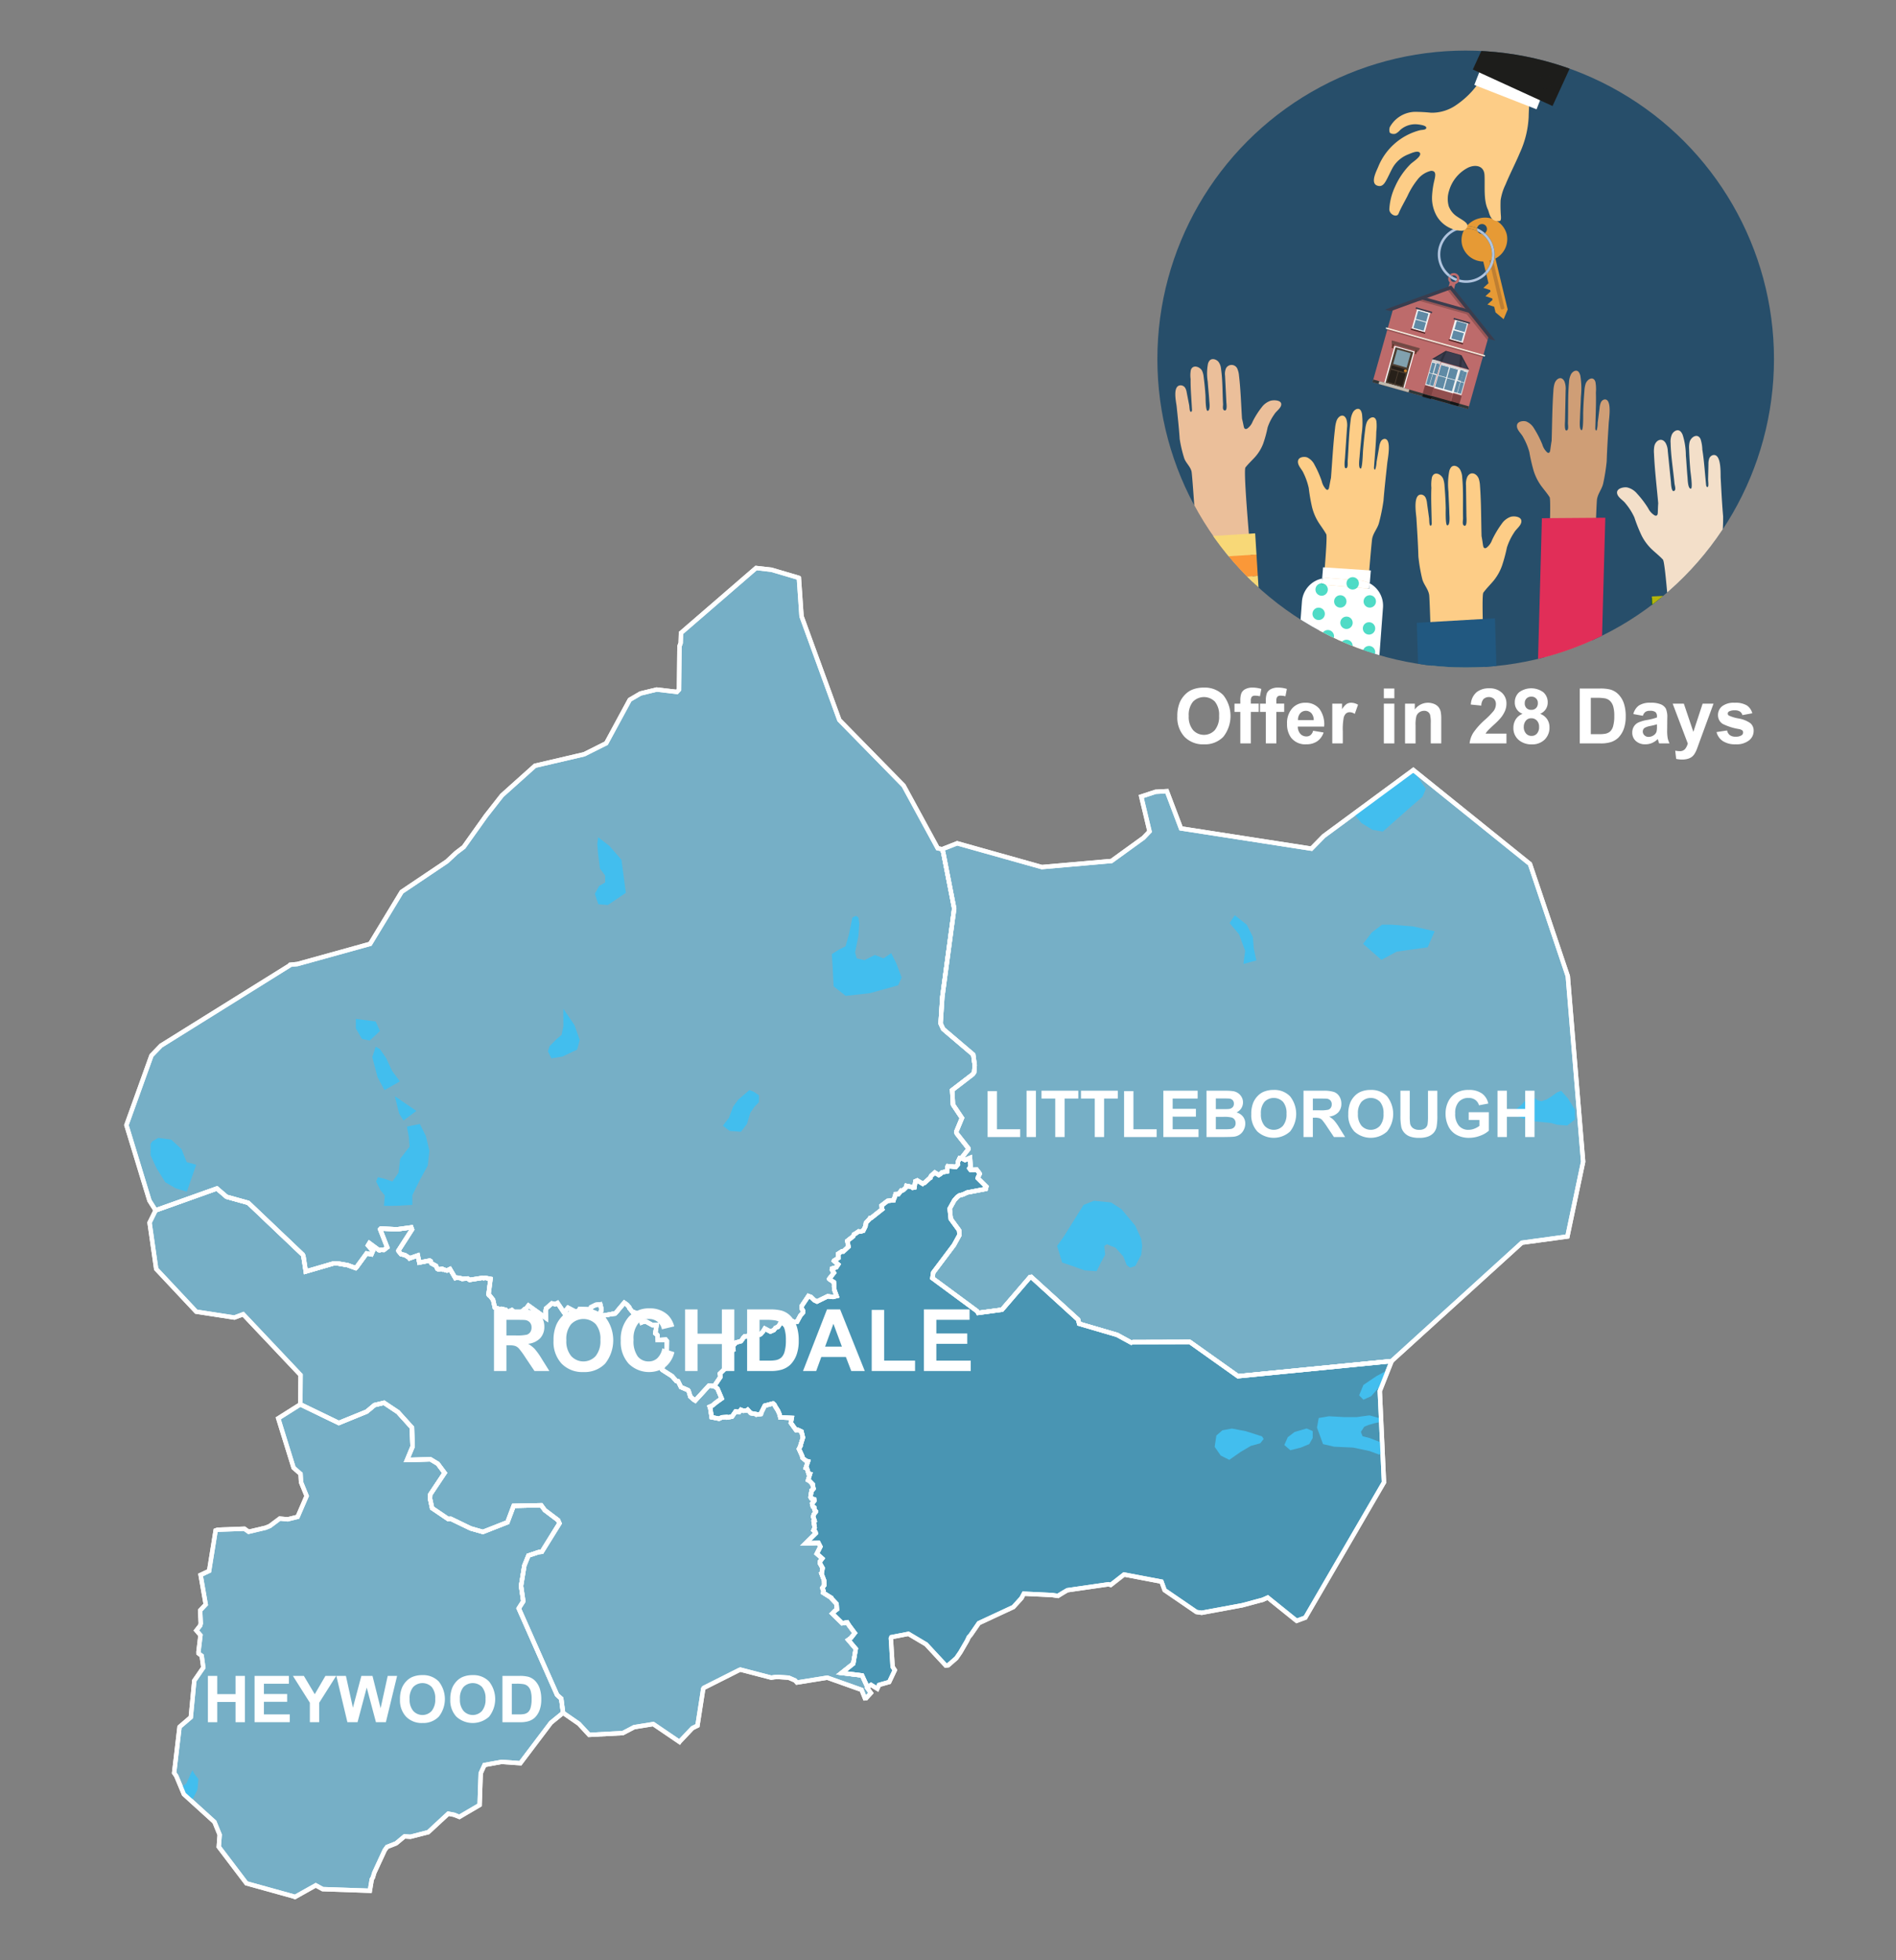 <svg xmlns="http://www.w3.org/2000/svg" xmlns:xlink="http://www.w3.org/1999/xlink" width="300" height="310" viewBox="0 0 300 310"><rect x="0" y="0" width="300" height="310" fill="#808080" stroke="none"/><defs><style>.cls-1,.cls-2,.cls-51{fill:none;}.cls-2{clip-rule:evenodd;}.cls-3{clip-path:url(#clip-path);}.cls-4{fill:#274e6a;}.cls-5{fill:#e69a35;}.cls-6{fill:#b0c4de;}.cls-7{fill:#cf9e76;}.cls-8{fill:#e12e58;}.cls-9{fill:#fdcd87;}.cls-10{fill:#215880;}.cls-11{fill:#ebbf9a;}.cls-12{fill:#f8d877;}.cls-13{fill:#fb9838;}.cls-14{fill:#f3dfc9;}.cls-15{fill:#005420;}.cls-16{fill:#b3b30c;}.cls-17{fill:#fff;}.cls-18{fill:#01cbad;opacity:0.69;}.cls-19,.cls-23{fill:#bd6b6b;}.cls-20{fill:#bf7f32;}.cls-21{fill:#1d1d1b;}.cls-22{opacity:0.56;}.cls-23,.cls-24,.cls-27,.cls-29,.cls-35{fill-rule:evenodd;}.cls-24{fill:#303838;}.cls-25{fill:#f3ecde;}.cls-26,.cls-27{opacity:0.2;}.cls-28,.cls-29{fill:#3a3d4e;}.cls-30{fill:#724944;}.cls-31{fill:#4e3f32;}.cls-32{fill:#81a1ae;}.cls-33{fill:#272019;}.cls-34{fill:#c87e2c;}.cls-35{fill:#c0b9ad;}.cls-36{fill:#683a2d;}.cls-37,.cls-38,.cls-47{fill:#542727;}.cls-37,.cls-39{opacity:0.6;}.cls-38,.cls-40{opacity:0.4;}.cls-41{fill:#cfcfcf;}.cls-42{fill:#dadada;}.cls-43{fill:#e6e6e6;}.cls-44{fill:#f2f2f2;}.cls-45{fill:#5f8aa5;}.cls-46{clip-path:url(#clip-path-2);}.cls-48{fill:#76afc6;}.cls-48,.cls-49,.cls-51{stroke:#fff;stroke-miterlimit:10;stroke-width:0.692px;}.cls-49{fill:#4995b3;}.cls-50{fill:#42beee;}.cls-52{isolation:isolate;}</style><clipPath id="clip-path"><circle class="cls-1" cx="231.911" cy="56.782" r="48.782"/></clipPath><clipPath id="clip-path-2"><polygon class="cls-2" points="232.455 58.447 226.558 56.789 228.771 55.482 231.247 56.178 232.455 58.447"/></clipPath></defs><g id="Text"><g class="cls-3"><circle class="cls-4" cx="231.911" cy="56.782" r="48.782"/><path class="cls-5" d="M233.8,36.575a.782.782,0,0,1-.079-.478,4.474,4.474,0,0,0-1.64-.346,3.595,3.595,0,0,0-.297.406c.067-.003.134-.005.202-.005A4.072,4.072,0,0,1,233.8,36.575Z"/><path class="cls-6" d="M231.986,35.749a4.492,4.492,0,0,0-2.787,8.014.887.887,0,0,1,.223-.337,4.09,4.09,0,0,1,2.363-7.27,3.595,3.595,0,0,1,.297-.406C232.049,35.75,232.018,35.749,231.986,35.749Z"/><path class="cls-5" d="M236.618,40.89a3.485,3.485,0,0,0,1.788-3.85,3.546,3.546,0,0,0-4.341-2.505,3.738,3.738,0,0,0-1.984,1.215,4.474,4.474,0,0,1,1.64.346.783.783,0,1,1,1.22.761,4.491,4.491,0,0,1,.244,6.536l.337,1.394-.308.279-.503.456.646.208.425.137.058.24-.308.279-.503.456.646.208.425.137.058.24-.308.279-.503.456.646.208.425.137.216.895,1.279,1.077.647-1.542Z"/><path class="cls-5" d="M234.477,36.998a.784.784,0,0,1-.677-.423,4.072,4.072,0,0,0-1.814-.424c-.068,0-.135.002-.202.005a3.357,3.357,0,0,0-.439,2.588,3.486,3.486,0,0,0,3.347,2.61l.379,1.571a4.09,4.09,0,0,0-.594-5.928Z"/><path class="cls-7" d="M251.271,121.809c.038-1.206,1.219-41.653,1.418-42.845.162-.966.783-1.601.986-2.533a30.506,30.506,0,0,0,.55-3.488c.063-2.009.199-4.029.322-6.042.041-.677.555-3.862-.673-3.73a.798.798,0,0,0-.58.502,2.885,2.885,0,0,0-.192.831l-.306,2.371a4.047,4.047,0,0,1-.15,1.157c-.147.157-.228-.118-.224-.297.022-.888.049-1.764.074-2.651.028-.994.049-1.989.017-2.983a6.707,6.707,0,0,0-.066-1.677c-.306-1.037-1.29-.484-1.557.268a4.378,4.378,0,0,0-.19,1.102q-.143,1.721-.197,3.449c-.009.286.056,2.864-.255,2.782-.406-.064-.259-1.545-.251-1.859.03-1.148.111-2.294.147-3.442a12.417,12.417,0,0,0-.079-3.245,1.761,1.761,0,0,0-.216-.573c-.346-.537-.963-.227-1.251.247a3.109,3.109,0,0,0-.339,1.335c-.192,2.132-.107,4.281-.164,6.416-.007.272.135.964-.126,1.136-.488.322-.343-1.244-.339-1.452l.097-4.877a3.158,3.158,0,0,0-.168-1.344c-.442-.99-1.33-.54-1.597.323a5.157,5.157,0,0,0-.174,1.155c-.189,2.622-.192,5.245-.275,7.866-.09.487-.148.984-.222,1.474-.026.176-.081.387-.234.428a.314.314,0,0,1-.256-.08,2.688,2.688,0,0,1-.755-1.219,15.783,15.783,0,0,0-1.296-2.527,2.574,2.574,0,0,0-1.239-1.127c-.438-.152-1.436-.068-1.488.636-.053.71.703,1.261.982,1.837a10.209,10.209,0,0,1,.98,2.356,27.93,27.93,0,0,0,.668,2.923,8.272,8.272,0,0,0,1.147,2.346c.459.633.963,1.196,1.391,1.868.582.913-1.771,40.217-1.755,41.321C243.447,120.511,251.271,121.809,251.271,121.809Z"/><polygon class="cls-8" points="243.972 81.952 242.84 123.22 252.872 123.146 254.004 81.877 243.972 81.952"/><path class="cls-9" d="M227.357,136.992c-.032-1.209-1.011-41.751-1.228-42.945-.176-.969-.88-1.606-1.104-2.539a26.967,26.967,0,0,1-.597-3.496c-.054-2.013-.19-4.038-.313-6.056-.041-.679-.599-3.872.805-3.738a.879.879,0,0,1,.659.504,2.583,2.583,0,0,1,.212.833l.328,2.377c.03.215.012,1.019.161,1.159.167.157.262-.118.259-.297-.017-.89-.04-1.769-.06-2.657-.023-.996-.038-1.994.008-2.99a5.906,5.906,0,0,1,.091-1.681c.36-1.039,1.48-.484,1.778.27a3.881,3.881,0,0,1,.208,1.105q.148,1.725.193,3.458c.008.286-.09,2.87.266,2.789.465-.064.31-1.548.304-1.863-.024-1.15-.106-2.3-.137-3.45a10.934,10.934,0,0,1,.12-3.252,1.655,1.655,0,0,1,.253-.574c.401-.538,1.104-.227,1.428.249a2.797,2.797,0,0,1,.375,1.339c.2,2.137.083,4.291.129,6.431.006.272-.164.966.134,1.139.555.323.404-1.246.401-1.455l-.066-4.888a2.812,2.812,0,0,1,.204-1.347c.515-.991,1.526-.54,1.824.325a4.561,4.561,0,0,1,.189,1.158c.192,2.628.171,5.258.242,7.884.099.488.16.987.24,1.478.029.176.089.388.263.429a.396.396,0,0,0,.293-.08,2.702,2.702,0,0,0,.874-1.221,15.37,15.37,0,0,1,1.506-2.531,2.877,2.877,0,0,1,1.428-1.128c.502-.152,1.643-.067,1.696.639.054.712-.816,1.263-1.141,1.84a9.67,9.67,0,0,0-1.143,2.361,25.246,25.246,0,0,1-.791,2.929,8.003,8.003,0,0,1-1.333,2.351c-.531.634-1.112,1.198-1.608,1.871-.674.915,1.655,40.312,1.626,41.418C236.317,135.698,227.357,136.992,227.357,136.992Z"/><polygon class="cls-10" points="224.179 98.494 225.529 143.22 237.895 142.508 236.545 97.782 224.179 98.494"/><path class="cls-11" d="M191.025,111.594c-.068-1.042-2.241-36.013-2.492-37.036-.204-.829-.924-1.35-1.175-2.147a20.402,20.402,0,0,1-.698-2.994c-.113-1.736-.309-3.479-.49-5.217-.061-.585-.711-3.319.691-3.262a.862.862,0,0,1,.671.407,1.986,1.986,0,0,1,.236.711l.397,2.039c.036.184.042.88.195.995.171.129.258-.113.249-.268-.043-.768-.092-1.526-.139-2.292-.052-.859-.097-1.72-.08-2.582a4.442,4.442,0,0,1,.041-1.455c.327-.912,1.46-.48,1.779.159a2.946,2.946,0,0,1,.24.946q.198,1.484.295,2.978c.016.247-.005,2.482.348,2.397.461-.075.264-1.35.248-1.621-.058-.992-.174-1.981-.238-2.973a8.218,8.218,0,0,1,.024-2.814,1.355,1.355,0,0,1,.235-.506c.384-.481,1.093-.242,1.43.155a2.166,2.166,0,0,1,.413,1.141c.262,1.837.21,3.702.318,5.549.014.235-.135.841.167.978.563.256.365-1.093.356-1.273l-.21-4.218a2.148,2.148,0,0,1,.163-1.171.999.999,0,0,1,1.826.204,3.448,3.448,0,0,1,.222.992c.269,2.261.326,4.533.474,6.799.113.417.189.845.283,1.266.034.151.1.332.275.359a.443.443,0,0,0,.29-.081,2.405,2.405,0,0,0,.835-1.091,13.175,13.175,0,0,1,1.425-2.249,2.87,2.87,0,0,1,1.389-1.034c.496-.152,1.634-.126,1.708.481.075.613-.775,1.125-1.082,1.637a8.021,8.021,0,0,0-1.069,2.087,19.667,19.667,0,0,1-.701,2.563,6.813,6.813,0,0,1-1.259,2.086c-.51.57-1.073,1.081-1.547,1.683-.645.818,2.84,34.744,2.844,35.7C199.912,110.103,191.025,111.594,191.025,111.594Z"/><rect class="cls-12" x="188.511" y="91.402" width="10.624" height="3.383" transform="translate(-5.409 12.22) rotate(-3.562)"/><rect class="cls-12" x="189.344" y="104.793" width="10.624" height="3.383" transform="translate(-6.239 12.297) rotate(-3.562)"/><rect class="cls-12" x="188.092" y="84.672" width="10.624" height="3.383" transform="translate(-4.991 12.181) rotate(-3.562)"/><rect class="cls-13" x="188.3" y="88.026" width="10.624" height="3.383" transform="translate(-5.199 12.2) rotate(-3.562)"/><rect class="cls-13" x="188.721" y="94.779" width="10.624" height="3.383" transform="translate(-5.618 12.239) rotate(-3.562)"/><rect class="cls-12" x="188.928" y="98.109" width="10.624" height="3.383" transform="translate(-5.824 12.259) rotate(-3.562)"/><rect class="cls-13" x="189.135" y="101.439" width="10.624" height="3.383" transform="translate(-6.031 12.278) rotate(-3.562)"/><rect class="cls-13" x="189.551" y="108.123" width="10.624" height="3.383" transform="translate(-6.445 12.317) rotate(-3.562)"/><path class="cls-14" d="M275.376,130.638c-.107-1.204-3.799-41.59-3.722-42.801.063-.983.687-1.696.801-2.649a27.043,27.043,0,0,0,.19-3.542c-.178-2.006-.276-4.033-.387-6.052-.037-.679.148-3.915-1.227-3.621a.878.878,0,0,0-.595.576,2.591,2.591,0,0,0-.114.852l-.052,2.399c-.005.217.105,1.014-.026,1.17-.147.175-.273-.087-.291-.266-.086-.886-.164-1.761-.246-2.646-.092-.992-.192-1.985-.352-2.969a5.921,5.921,0,0,0-.283-1.659c-.475-.99-1.521-.311-1.73.472a3.89,3.89,0,0,0-.079,1.122q.052,1.731.206,3.457c.025.285.419,2.841.057,2.801-.468-.01-.485-1.502-.515-1.815-.108-1.145-.159-2.296-.261-3.442a10.963,10.963,0,0,0-.493-3.217,1.656,1.656,0,0,0-.316-.541c-.459-.488-1.119-.099-1.386.411a2.804,2.804,0,0,0-.217,1.373c.048,2.146.411,4.272.612,6.404.026.271.273.941-.002,1.147-.513.385-.543-1.192-.564-1.399l-.496-4.863a2.82,2.82,0,0,0-.357-1.314c-.624-.926-1.574-.361-1.769.532a4.572,4.572,0,0,0-.053,1.172c.112,2.632.435,5.243.667,7.86-.042.496-.045.998-.068,1.496-.008.178-.044.396-.212.456a.394.394,0,0,1-.299-.045,2.702,2.702,0,0,1-1.006-1.113,15.377,15.377,0,0,0-1.782-2.342,2.869,2.869,0,0,0-1.544-.957c-.515-.093-1.635.122-1.606.829.029.714.953,1.161,1.341,1.697a9.685,9.685,0,0,1,1.403,2.214,25.299,25.299,0,0,0,1.12,2.819,8.008,8.008,0,0,0,1.591,2.182c.599.569,1.24,1.062,1.808,1.674.773.831,2.996,40.234,3.151,41.33C266.353,130.382,275.376,130.638,275.376,130.638Z"/><rect class="cls-15" x="262.353" y="94.123" width="13.693" height="46.471" transform="matrix(0.999, -0.043, 0.043, 0.999, -4.856, 11.835)"/><rect class="cls-16" x="263.898" y="94.317" width="1.677" height="46.471" transform="translate(-4.868 11.641) rotate(-2.496)"/><rect class="cls-16" x="266.971" y="94.183" width="1.677" height="46.471" transform="translate(-4.859 11.774) rotate(-2.496)"/><rect class="cls-16" x="270.043" y="94.049" width="1.677" height="46.471" transform="translate(-4.851 11.908) rotate(-2.496)"/><rect class="cls-16" x="273.115" y="93.915" width="1.677" height="46.471" transform="translate(-4.842 12.042) rotate(-2.496)"/><rect class="cls-16" x="261.512" y="97.332" width="13.693" height="1.491" transform="translate(-4.017 11.78) rotate(-2.496)"/><rect class="cls-16" x="261.373" y="94.144" width="13.693" height="1.491" transform="matrix(0.999, -0.044, 0.044, 0.999, -3.878, 11.771)"/><rect class="cls-16" x="261.666" y="100.87" width="13.693" height="1.491" transform="translate(-4.171 11.79) rotate(-2.496)"/><rect class="cls-16" x="261.804" y="104.036" width="13.693" height="1.491" transform="translate(-4.308 11.799) rotate(-2.496)"/><rect class="cls-16" x="261.946" y="107.294" width="13.693" height="1.491" transform="translate(-4.45 11.809) rotate(-2.496)"/><rect class="cls-16" x="262.072" y="110.18" width="13.693" height="1.491" transform="translate(-4.576 11.817) rotate(-2.496)"/><rect class="cls-16" x="262.19" y="112.88" width="13.693" height="1.491" transform="translate(-4.693 11.824) rotate(-2.496)"/><rect class="cls-16" x="262.32" y="115.868" width="13.693" height="1.491" transform="translate(-4.823 11.833) rotate(-2.496)"/><rect class="cls-16" x="262.454" y="118.932" width="13.693" height="1.491" transform="translate(-4.957 11.842) rotate(-2.496)"/><rect class="cls-16" x="262.592" y="122.098" width="13.693" height="1.491" transform="translate(-5.094 11.851) rotate(-2.496)"/><rect class="cls-16" x="262.73" y="125.263" width="13.693" height="1.491" transform="translate(-5.232 11.86) rotate(-2.496)"/><rect class="cls-16" x="262.864" y="128.335" width="13.693" height="1.491" transform="translate(-5.366 11.868) rotate(-2.496)"/><rect class="cls-16" x="263.002" y="131.501" width="13.693" height="1.491" transform="matrix(0.999, -0.044, 0.044, 0.999, -5.503, 11.877)"/><rect class="cls-16" x="263.144" y="134.76" width="13.693" height="1.491" transform="translate(-5.645 11.887) rotate(-2.496)"/><rect class="cls-16" x="263.261" y="137.459" width="13.693" height="1.491" transform="translate(-5.763 11.894) rotate(-2.496)"/><path class="cls-9" d="M213.665,127.986c.095-1.205,3.204-41.64,3.455-42.824.204-.96.838-1.567,1.081-2.491a31.418,31.418,0,0,0,.704-3.466c.159-2.008.389-4.024.606-6.033.073-.676.726-3.841-.474-3.765a.786.786,0,0,0-.588.476,2.97,2.97,0,0,0-.227.823l-.412,2.36a4.173,4.173,0,0,1-.202,1.151c-.15.15-.216-.128-.203-.307.064-.887.133-1.764.2-2.65.076-.994.144-1.989.161-2.985a6.913,6.913,0,0,0,.017-1.682c-.247-1.051-1.23-.543-1.526.198a4.515,4.515,0,0,0-.238,1.095q-.222,1.717-.358,3.444c-.023.286-.085,2.869-.383,2.774-.391-.083-.177-1.558-.154-1.872.085-1.147.22-2.291.31-3.438a12.813,12.813,0,0,0,.081-3.252,1.796,1.796,0,0,0-.182-.583c-.31-.553-.925-.271-1.228.191a3.194,3.194,0,0,0-.394,1.321c-.29,2.126-.312,4.28-.47,6.415-.02.272.085.971-.178,1.132-.49.3-.273-1.26-.259-1.468l.331-4.877a3.253,3.253,0,0,0-.098-1.353c-.382-1.01-1.267-.601-1.568.251a5.318,5.318,0,0,0-.225,1.148c-.311,2.616-.441,5.242-.648,7.861-.111.483-.192.978-.287,1.466-.034.175-.098.384-.248.418a.299.299,0,0,1-.244-.091,2.701,2.701,0,0,1-.674-1.254,15.974,15.974,0,0,0-1.137-2.588,2.525,2.525,0,0,0-1.15-1.184c-.418-.172-1.392-.133-1.477.569-.086.709.622,1.294.866,1.883a10.38,10.38,0,0,1,.839,2.403,28.633,28.633,0,0,0,.508,2.957,8.375,8.375,0,0,0,1.001,2.401c.416.654.878,1.241,1.262,1.933.522.941-3.67,40.177-3.708,41.283C206.124,126.333,213.665,127.986,213.665,127.986Z"/><path class="cls-17" d="M210.303,91.417l4.827.362a3.972,3.972,0,0,1,1.607.473l.169-2.035-7.559-.5-.148,1.77A3.984,3.984,0,0,1,210.303,91.417Z"/><path class="cls-17" d="M216.737,92.252l-.07.842-7.547-.659.079-.947a4.026,4.026,0,0,0-3.195,3.628L203.821,124.24a4.022,4.022,0,0,0,3.699,4.299l4.827.362a4.022,4.022,0,0,0,4.299-3.699l2.183-29.124A4.024,4.024,0,0,0,216.737,92.252Z"/><path class="cls-17" d="M216.667,93.094l.07-.842a3.972,3.972,0,0,0-1.607-.473l-4.827-.362a3.984,3.984,0,0,0-1.104.071l-.079.947Z"/><circle class="cls-18" cx="208.649" cy="97.074" r="0.981"/><circle class="cls-18" cx="209.12" cy="93.233" r="0.981"/><circle class="cls-18" cx="212.072" cy="95.112" r="0.981"/><circle class="cls-18" cx="213.053" cy="98.489" r="0.981"/><circle class="cls-18" cx="210.101" cy="100.612" r="0.981"/><circle class="cls-18" cx="213.053" cy="102.15" r="0.981"/><circle class="cls-18" cx="216.618" cy="103.131" r="0.981"/><circle class="cls-18" cx="207.331" cy="101.592" r="0.981"/><circle class="cls-18" cx="216.737" cy="95.112" r="0.981"/><circle class="cls-18" cx="214.033" cy="92.252" r="0.981"/><circle class="cls-18" cx="216.618" cy="99.378" r="0.981"/><path class="cls-1" d="M230.03,43.555a.512.512,0,0,0-.3.097,4.071,4.071,0,0,0,.814.417A.514.514,0,0,0,230.03,43.555Z"/><path class="cls-1" d="M230.916,44.069a.894.894,0,0,1-.008.118,4.093,4.093,0,1,0-1.487-.761.886.886,0,0,1,1.495.643Z"/><path class="cls-6" d="M229.521,43.996a4.472,4.472,0,0,0,.865.443.512.512,0,0,0,.157-.37v0a4.071,4.071,0,0,1-.814-.417A.514.514,0,0,0,229.521,43.996Z"/><path class="cls-6" d="M229.73,43.652q-.16-.106-.309-.226a.887.887,0,0,0-.223.337q.156.124.323.233A.514.514,0,0,1,229.73,43.652Z"/><path class="cls-19" d="M230.03,43.183a.883.883,0,0,0-.609.243q.149.12.309.226a.514.514,0,0,1,.814.417v0a.514.514,0,1,1-1.022-.073q-.167-.11-.323-.233a.883.883,0,0,0,.192.916l-.688,2.554.895.24.688-2.557a.885.885,0,0,0-.256-1.733Z"/><path class="cls-20" d="M237.863,48.883l-.158.038a.211.211,0,0,1-.254-.157l-1.799-7.571.569-.135,1.799,7.571A.211.211,0,0,1,237.863,48.883Z"/><path class="cls-9" d="M233.674,13.483c.392-.536.806-1.06,1.202-1.585.296-.393.506-.989,1.024-1.144.744-.223,1.321.527,1.96.749,1.295.449,2.578.93,3.87,1.386a.884.884,0,0,1,.468.288.886.886,0,0,1,.065.619,39.419,39.419,0,0,0-.388,4.741,15.373,15.373,0,0,1-1.378,5.603c-.718,1.708-1.585,3.35-2.288,5.065a8.487,8.487,0,0,0-.771,2.463,21.098,21.098,0,0,0,.054,2.56c.01.266.035.694-.229.726-1.521.188-1.601-1.336-1.827-1.797-.734-1.496-.452-3.815-.545-5.476-.086-1.523-1.484-1.711-2.645-1.147a5.983,5.983,0,0,0-2.978,3.683,4.188,4.188,0,0,0-.034,2.401,3.363,3.363,0,0,0,1.392,1.679c.389.294,1.726.921,1.554,1.474a.941.941,0,0,1-.887.723,4.735,4.735,0,0,1-3.935-2.286,5.806,5.806,0,0,1-.758-3.334,13.235,13.235,0,0,1,.345-2.303c.152-.678.41-1.599-.544-1.55a3.799,3.799,0,0,0-2.153,1.438,12.429,12.429,0,0,0-1.547,2.536c-.433.857-1.054,1.903-1.409,2.79-.273.682-1.438.146-1.461-.669a9.543,9.543,0,0,1,.89-3.561,11.845,11.845,0,0,1,2.455-3.596c.324-.332,1.789-1.214,1.504-1.756-.273-.518-1.478.064-1.875.22a4.881,4.881,0,0,0-2.302,1.864c-.383.593-.924,1.876-1.301,2.473-.3.475-.641.794-1.245.609-1.224-.376-.13-2.376.116-2.987a9.744,9.744,0,0,1,6.591-5.783c.305-.079,1.135-.026.998-.469-.098-.317-1.118-.438-1.385-.463a3.557,3.557,0,0,0-2.74.903,2.532,2.532,0,0,1-.689.557c-.274.116-.856.057-.97-.218a1.37,1.37,0,0,1,.023-.792,4.675,4.675,0,0,1,3.94-2.43,25.784,25.784,0,0,1,2.611.141,6.752,6.752,0,0,0,3.726-1.059,13.855,13.855,0,0,0,2.739-2.343A10.454,10.454,0,0,0,233.674,13.483Z"/><rect class="cls-17" x="233.668" y="11.354" width="10.577" height="4.147" transform="translate(21.355 -86.221) rotate(21.389)"/><rect class="cls-21" x="239.648" y="-19.305" width="13.872" height="34.762" transform="translate(21.585 -102.834) rotate(24.603)"/><g class="cls-22"><circle class="cls-21" cx="244.502" cy="12.916" r="1.09"/></g><path class="cls-1" d="M235.255,36.031a.783.783,0,0,0-1.535.066,4.49,4.49,0,0,1,1.22.761A.783.783,0,0,0,235.255,36.031Z"/><path class="cls-1" d="M234.477,36.998a4.094,4.094,0,0,0-.677-.423A.784.784,0,0,0,234.477,36.998Z"/><path class="cls-6" d="M233.734,36.399a.786.786,0,0,0,.066.176,4.094,4.094,0,0,1,.677.423.783.783,0,0,0,.464-.139,4.49,4.49,0,0,0-1.22-.761A.781.781,0,0,0,233.734,36.399Z"/><path class="cls-6" d="M231.986,44.331a4.091,4.091,0,0,1-1.077-.144.881.881,0,0,1-.143.378,4.498,4.498,0,0,0,4.419-1.171l-.113-.469A4.08,4.08,0,0,1,231.986,44.331Z"/><path class="cls-6" d="M234.94,36.858a.783.783,0,0,1-.464.139,4.09,4.09,0,0,1,.594,5.928l.113.469a4.491,4.491,0,0,0-.244-6.536Z"/><polygon class="cls-23" points="235.584 53.041 229.536 45.512 220.451 48.786 217.173 60.445 232.307 64.7 235.584 53.041"/><polygon class="cls-24" points="232.307 64.7 232.428 64.269 217.294 60.014 217.173 60.445 232.307 64.7 232.307 64.7"/><rect class="cls-25" x="218.989" y="53.971" width="16.277" height="0.218" transform="translate(431.144 167.609) rotate(-164.298)"/><rect class="cls-26" x="219.209" y="54.181" width="15.72" height="0.21" transform="translate(430.974 167.998) rotate(-164.298)"/><path class="cls-27" d="M235.638,52.849,233.61,50.316h0v0l-3.985-4.981-.657.451,2.461,3.066c-2.277-.641-6.518-1.835-6.616-1.859l-.999.377,8.246,2.318,3.305,4.13Z"/><rect class="cls-28" x="224.766" y="47.961" width="8.031" height="0.468" transform="translate(21.58 -60.116) rotate(15.701)"/><polygon class="cls-29" points="236.604 53.863 229.633 45.156 219.152 48.957 220.006 49.221 229.457 45.794 235.737 53.644 236.604 53.863"/><polygon class="cls-30" points="220.214 53.829 224.677 55.084 224.408 55.545 220.203 54.363 220.214 53.829"/><rect class="cls-17" x="219.782" y="55.038" width="3.301" height="6.041" transform="translate(418.89 173.876) rotate(-164.298)"/><g id="Symbol_9_0_Layer2_0_MEMBER_8_MEMBER_12_MEMBER_0_FILL" data-name="Symbol 9 0 Layer2 0 MEMBER 8 MEMBER 12 MEMBER 0 FILL"><path class="cls-31" d="M223.638,55.696l-2.833-.797-1.586,5.643,2.834.796Z"/></g><g id="Symbol_9_0_Layer2_0_MEMBER_8_MEMBER_12_MEMBER_1_MEMBER_1_FILL" data-name="Symbol 9 0 Layer2 0 MEMBER 8 MEMBER 12 MEMBER 1 MEMBER 1 FILL"><path class="cls-32" d="M221.083,55.268l-.638,2.269,2.124.597.638-2.269Z"/></g><g id="Symbol_9_0_Layer2_0_MEMBER_8_MEMBER_12_MEMBER_2_MEMBER_0_FILL" data-name="Symbol 9 0 Layer2 0 MEMBER 8 MEMBER 12 MEMBER 2 MEMBER 0 FILL"><path class="cls-33" d="M220.649,60.689l.542-1.928-1.123-.316-.542,1.928Z"/></g><g id="Symbol_9_0_Layer2_0_MEMBER_8_MEMBER_12_MEMBER_2_MEMBER_1_FILL" data-name="Symbol 9 0 Layer2 0 MEMBER 8 MEMBER 12 MEMBER 2 MEMBER 1 FILL"><path class="cls-33" d="M221.877,61.035l.542-1.927-1.123-.316-.542,1.928Z"/></g><g id="Symbol_9_0_Layer2_0_MEMBER_8_MEMBER_12_MEMBER_2_MEMBER_1_FILL-2" data-name="Symbol 9 0 Layer2 0 MEMBER 8 MEMBER 12 MEMBER 2 MEMBER 1 FILL"><path class="cls-33" d="M222.463,58.951l.141-.501-2.352-.661-.141.501Z"/></g><g id="Symbol_9_0_Layer2_0_MEMBER_8_MEMBER_13_FILL" data-name="Symbol 9 0 Layer2 0 MEMBER 8 MEMBER 13 FILL"><path class="cls-34" d="M222.603,58.712a.21.21,0,0,0-.024-.173.23.23,0,0,0-.318-.089.21.21,0,0,0-.111.135.216.216,0,0,0,.023.178.226.226,0,0,0,.14.112.239.239,0,0,0,.29-.163Z"/></g><polygon class="cls-35" points="218.125 60.713 218.25 60.27 222.995 61.604 222.87 62.047 218.125 60.713 218.125 60.713"/><rect class="cls-36" x="223.925" y="55.461" width="0.279" height="0.633" transform="matrix(-0.963, -0.271, 0.271, -0.963, 424.673, 170.111)"/><rect class="cls-36" x="220.24" y="54.425" width="0.279" height="0.633" transform="translate(417.721 167.081) rotate(-164.298)"/><rect class="cls-26" x="220.093" y="54.95" width="4.369" height="0.205" transform="translate(421.362 168.205) rotate(-164.298)"/><polygon class="cls-29" points="232.455 58.447 226.558 56.789 228.771 55.482 231.247 56.178 232.455 58.447"/><rect class="cls-37" x="225.281" y="61.047" width="1.408" height="1.384" transform="translate(25.141 -58.854) rotate(15.701)"/><rect class="cls-37" x="229.661" y="62.278" width="1.408" height="1.384" transform="matrix(0.963, 0.271, -0.271, 0.963, 25.637, -59.993)"/><rect class="cls-38" x="226.604" y="61.662" width="3.141" height="1.384" transform="translate(25.389 -59.423) rotate(15.701)"/><rect class="cls-39" x="225.034" y="62.396" width="1.408" height="0.448" transform="matrix(0.963, 0.271, -0.271, 0.963, 25.37, -58.754)"/><rect class="cls-39" x="229.413" y="63.627" width="1.408" height="0.448" transform="translate(25.867 -59.893) rotate(15.701)"/><rect class="cls-40" x="226.356" y="63.012" width="3.141" height="0.448" transform="translate(25.619 -59.323) rotate(15.701)"/><rect class="cls-41" x="226.569" y="56.996" width="1.408" height="0.321" transform="translate(23.949 -59.373) rotate(15.701)"/><rect class="cls-41" x="230.949" y="58.228" width="1.408" height="0.321" transform="matrix(0.963, 0.271, -0.271, 0.963, 24.446, -60.513)"/><rect class="cls-42" x="227.892" y="57.612" width="3.141" height="0.321" transform="matrix(0.963, 0.271, -0.271, 0.963, 24.197, -59.943)"/><rect class="cls-43" x="225.997" y="57.239" width="1.408" height="3.907" transform="translate(24.478 -59.142) rotate(15.701)"/><rect class="cls-43" x="230.377" y="58.47" width="1.408" height="3.907" transform="translate(24.975 -60.282) rotate(15.701)"/><rect class="cls-44" x="227.32" y="57.854" width="3.141" height="3.907" transform="matrix(0.963, 0.271, -0.271, 0.963, 24.727, -59.712)"/><rect class="cls-45" x="227.614" y="58.057" width="1.655" height="1.294" transform="translate(110.106 262.734) rotate(-74.299)"/><rect class="cls-45" x="229.022" y="58.453" width="1.655" height="1.294" transform="translate(110.752 264.378) rotate(-74.299)"/><rect class="cls-45" x="227.058" y="59.806" width="1.785" height="1.294" transform="translate(108.063 263.537) rotate(-74.299)"/><rect class="cls-45" x="228.465" y="60.202" width="1.785" height="1.294" transform="translate(108.709 265.181) rotate(-74.299)"/><rect class="cls-45" x="225.826" y="57.935" width="1.655" height="0.533" transform="translate(109.286 260.647) rotate(-74.299)"/><rect class="cls-45" x="226.417" y="58.088" width="1.655" height="0.559" transform="matrix(0.271, -0.963, 0.963, 0.271, 109.557, 261.337)"/><rect class="cls-45" x="225.27" y="59.684" width="1.785" height="0.533" transform="translate(107.243 261.449) rotate(-74.299)"/><rect class="cls-45" x="225.861" y="59.837" width="1.785" height="0.559" transform="translate(107.514 262.139) rotate(-74.299)"/><rect class="cls-45" x="230.206" y="59.166" width="1.655" height="0.533" transform="matrix(0.271, -0.963, 0.963, 0.271, 111.295, 265.761)"/><rect class="cls-45" x="230.797" y="59.319" width="1.655" height="0.559" transform="translate(111.566 266.451) rotate(-74.299)"/><rect class="cls-45" x="229.649" y="60.915" width="1.785" height="0.533" transform="translate(109.252 266.563) rotate(-74.299)"/><rect class="cls-45" x="230.24" y="61.068" width="1.785" height="0.559" transform="translate(109.523 267.253) rotate(-74.299)"/><g class="cls-46"><polygon class="cls-26" points="232.612 58.364 231.547 56.362 231.547 56.362 231.597 56.182 231.432 56.135 231.448 56 231.347 55.988 231.185 55.683 230.871 55.85 230.951 56 229.116 55.484 229.263 55.398 229.082 55.092 228.785 55.267 228.692 55.225 228.636 55.349 228.585 55.335 228.568 55.395 226.467 56.636 226.648 56.942 228.376 55.921 227.784 57.225 228.108 57.372 228.903 55.619 231.062 56.226 230.828 58.137 231.181 58.18 231.355 56.759 232.298 58.531 232.612 58.364"/></g><rect class="cls-44" x="223.756" y="49.116" width="2.163" height="3.212" transform="translate(427.558 160.398) rotate(-164.298)"/><rect class="cls-45" x="224.362" y="49.172" width="1.34" height="1.681" transform="translate(115.986 253.113) rotate(-74.299)"/><rect class="cls-45" x="223.964" y="50.588" width="1.34" height="1.681" transform="translate(114.333 253.763) rotate(-74.299)"/><rect class="cls-28" x="223.968" y="48.946" width="2.673" height="0.234" transform="translate(428.923 157.269) rotate(-164.298)"/><rect class="cls-47" x="223.206" y="52.264" width="2.335" height="0.215" transform="translate(426.202 163.51) rotate(-164.298)"/><rect class="cls-44" x="229.75" y="50.801" width="2.163" height="3.212" transform="translate(438.867 165.328) rotate(-164.298)"/><rect class="cls-45" x="230.356" y="50.858" width="1.34" height="1.681" transform="matrix(0.271, -0.963, 0.963, 0.271, 118.736, 260.113)"/><rect class="cls-45" x="229.958" y="52.273" width="1.34" height="1.681" transform="translate(117.083 260.762) rotate(-74.299)"/><rect class="cls-28" x="229.962" y="50.631" width="2.673" height="0.234" transform="translate(440.231 162.198) rotate(-164.298)"/><rect class="cls-47" x="229.201" y="53.949" width="2.335" height="0.215" transform="translate(437.51 168.44) rotate(-164.298)"/></g><path class="cls-17" d="M186.286,113.278a5.513,5.513,0,0,1,.398-2.226,4.077,4.077,0,0,1,.808-1.19,3.385,3.385,0,0,1,1.121-.781,4.771,4.771,0,0,1,1.871-.343,4.076,4.076,0,0,1,3.069,1.189,5.32,5.32,0,0,1,.009,6.597,4.045,4.045,0,0,1-3.055,1.188,4.086,4.086,0,0,1-3.078-1.182A4.48,4.48,0,0,1,186.286,113.278Zm1.806-.059a3.249,3.249,0,0,0,.681,2.234,2.34,2.34,0,0,0,3.448.006,3.318,3.318,0,0,0,.672-2.264,3.266,3.266,0,0,0-.654-2.226,2.423,2.423,0,0,0-3.483.009A3.276,3.276,0,0,0,188.092,113.219Z"/><path class="cls-17" d="M195.33,111.277h.924v-.474a3.147,3.147,0,0,1,.169-1.184,1.333,1.333,0,0,1,.621-.637,2.392,2.392,0,0,1,1.146-.245,4.638,4.638,0,0,1,1.391.213l-.225,1.16a3.272,3.272,0,0,0-.764-.095.681.681,0,0,0-.518.169.976.976,0,0,0-.157.647v.444H199.16v1.309H197.917v4.978h-1.663v-4.978H195.33Z"/><path class="cls-17" d="M199.367,111.277h.924v-.474a3.15,3.15,0,0,1,.169-1.184,1.333,1.333,0,0,1,.621-.637,2.392,2.392,0,0,1,1.145-.245,4.638,4.638,0,0,1,1.391.213l-.225,1.16a3.272,3.272,0,0,0-.764-.095.681.681,0,0,0-.518.169.976.976,0,0,0-.157.647v.444h1.243v1.309h-1.243v4.978H200.291v-4.978h-.924Z"/><path class="cls-17" d="M207.773,115.562l1.657.278a2.719,2.719,0,0,1-1.01,1.389,2.964,2.964,0,0,1-1.726.476,2.812,2.812,0,0,1-2.427-1.071,3.598,3.598,0,0,1-.621-2.166,3.472,3.472,0,0,1,.816-2.447,2.692,2.692,0,0,1,2.066-.885,2.793,2.793,0,0,1,2.214.926,4.103,4.103,0,0,1,.775,2.838h-4.167a1.678,1.678,0,0,0,.402,1.151,1.258,1.258,0,0,0,.959.412,1.013,1.013,0,0,0,.656-.214A1.31,1.31,0,0,0,207.773,115.562Zm.095-1.681a1.606,1.606,0,0,0-.373-1.098,1.2,1.2,0,0,0-1.764.02,1.532,1.532,0,0,0-.35,1.077Z"/><path class="cls-17" d="M212.467,117.564h-1.663v-6.286h1.545v.894a2.676,2.676,0,0,1,.714-.834,1.304,1.304,0,0,1,.719-.201,2.109,2.109,0,0,1,1.095.314l-.515,1.45a1.46,1.46,0,0,0-.781-.272.922.922,0,0,0-.592.192,1.314,1.314,0,0,0-.382.695,9.878,9.878,0,0,0-.14,2.107Z"/><path class="cls-17" d="M218.96,110.425v-1.539h1.663v1.539Zm0,7.139v-6.286h1.663v6.286Z"/><path class="cls-17" d="M228.046,117.564h-1.663v-3.208a4.952,4.952,0,0,0-.106-1.317.929.929,0,0,0-.347-.465.988.988,0,0,0-.577-.165,1.34,1.34,0,0,0-.775.236,1.197,1.197,0,0,0-.471.628,5.418,5.418,0,0,0-.127,1.444v2.847h-1.663v-6.286h1.545v.924a2.576,2.576,0,0,1,3.078-.867,1.686,1.686,0,0,1,.689.506,1.842,1.842,0,0,1,.325.698,5.179,5.179,0,0,1,.092,1.119Z"/><path class="cls-17" d="M238.362,116.019v1.545h-5.83a4.023,4.023,0,0,1,.568-1.66,11.037,11.037,0,0,1,1.87-2.081,11.831,11.831,0,0,0,1.38-1.42,1.833,1.833,0,0,0,.343-1.018,1.157,1.157,0,0,0-.299-.856,1.271,1.271,0,0,0-1.654.015,1.618,1.618,0,0,0-.355,1.042l-1.657-.166a2.715,2.715,0,0,1,.93-1.971,3.12,3.12,0,0,1,1.953-.598,2.822,2.822,0,0,1,2.018.692,2.272,2.272,0,0,1,.733,1.723,2.982,2.982,0,0,1-.21,1.115,4.523,4.523,0,0,1-.666,1.11,10.657,10.657,0,0,1-1.089,1.107q-.787.722-.997.959a2.887,2.887,0,0,0-.341.462Z"/><path class="cls-17" d="M240.914,112.882a1.863,1.863,0,0,1-1.232-1.794,2.104,2.104,0,0,1,.678-1.605,3.241,3.241,0,0,1,3.848,0,2.092,2.092,0,0,1,.684,1.605,1.893,1.893,0,0,1-.314,1.074,1.988,1.988,0,0,1-.882.72,2.325,2.325,0,0,1,1.098.846,2.24,2.24,0,0,1,.376,1.285,2.615,2.615,0,0,1-.767,1.953,2.786,2.786,0,0,1-2.039.752,3.083,3.083,0,0,1-1.971-.622,2.423,2.423,0,0,1-.93-2.013,2.485,2.485,0,0,1,.35-1.293A2.246,2.246,0,0,1,240.914,112.882Zm.189,2.042a1.525,1.525,0,0,0,.353,1.071,1.143,1.143,0,0,0,.879.385,1.105,1.105,0,0,0,.853-.37,1.534,1.534,0,0,0,.337-1.068,1.383,1.383,0,0,0-.343-.98,1.136,1.136,0,0,0-.87-.37,1.04,1.04,0,0,0-.909.42A1.542,1.542,0,0,0,241.103,114.924Zm.154-3.718a1.041,1.041,0,0,0,.281.775,1.015,1.015,0,0,0,.748.278,1.031,1.031,0,0,0,.758-.281,1.044,1.044,0,0,0,.284-.778.966.966,0,0,0-1.024-1.029,1.03,1.03,0,0,0-.763.284A1.013,1.013,0,0,0,241.258,111.206Z"/><path class="cls-17" d="M249.959,108.886h3.202a6.251,6.251,0,0,1,1.651.166,2.908,2.908,0,0,1,1.309.799,3.8,3.8,0,0,1,.828,1.406,6.403,6.403,0,0,1,.284,2.051,5.728,5.728,0,0,1-.266,1.847,3.834,3.834,0,0,1-.93,1.533,3.086,3.086,0,0,1-1.232.692,5.306,5.306,0,0,1-1.551.184H249.959Zm1.752,1.468v5.748H253.02a4.756,4.756,0,0,0,1.06-.083,1.617,1.617,0,0,0,.707-.361,1.836,1.836,0,0,0,.459-.837,5.67,5.67,0,0,0,.178-1.59,5.191,5.191,0,0,0-.178-1.545,1.996,1.996,0,0,0-.497-.84,1.666,1.666,0,0,0-.811-.409,7.985,7.985,0,0,0-1.438-.083Z"/><path class="cls-17" d="M259.95,113.195l-1.51-.272a2.355,2.355,0,0,1,.876-1.35,3.208,3.208,0,0,1,1.847-.438,3.999,3.999,0,0,1,1.658.263,1.651,1.651,0,0,1,.766.669,3.421,3.421,0,0,1,.223,1.489l-.018,1.941a6.803,6.803,0,0,0,.079,1.222,3.605,3.605,0,0,0,.299.844h-1.645c-.043-.11-.097-.274-.159-.491-.028-.099-.048-.164-.06-.195a2.989,2.989,0,0,1-.911.621,2.603,2.603,0,0,1-1.036.207,2.14,2.14,0,0,1-1.53-.526,1.751,1.751,0,0,1-.56-1.332,1.788,1.788,0,0,1,.255-.95,1.666,1.666,0,0,1,.713-.639,5.566,5.566,0,0,1,1.323-.388,9.14,9.14,0,0,0,1.616-.408v-.166a.86.86,0,0,0-.237-.684,1.413,1.413,0,0,0-.894-.204,1.185,1.185,0,0,0-.692.175A1.209,1.209,0,0,0,259.95,113.195Zm2.226,1.35a10.331,10.331,0,0,1-1.013.254,3.046,3.046,0,0,0-.905.29.695.695,0,0,0-.325.586.816.816,0,0,0,.26.605.908.908,0,0,0,.663.254,1.442,1.442,0,0,0,.858-.296,1.042,1.042,0,0,0,.397-.55,3.265,3.265,0,0,0,.065-.811Z"/><path class="cls-17" d="M264.662,111.277h1.77l1.504,4.463,1.468-4.463h1.723l-2.22,6.05-.396,1.095a4.452,4.452,0,0,1-.418.841,1.832,1.832,0,0,1-.455.47,1.962,1.962,0,0,1-.634.281,3.275,3.275,0,0,1-.85.101,4.381,4.381,0,0,1-.94-.101l-.148-1.302a3.723,3.723,0,0,0,.704.077,1.046,1.046,0,0,0,.858-.341,2.355,2.355,0,0,0,.427-.867Z"/><path class="cls-17" d="M271.604,115.77l1.669-.254a1.219,1.219,0,0,0,.433.736,1.457,1.457,0,0,0,.911.252,1.651,1.651,0,0,0,.971-.236.527.527,0,0,0,.219-.444.436.436,0,0,0-.118-.313,1.317,1.317,0,0,0-.557-.219,8.992,8.992,0,0,1-2.551-.811,1.619,1.619,0,0,1-.746-1.415,1.746,1.746,0,0,1,.645-1.373,3.016,3.016,0,0,1,2.001-.556,3.491,3.491,0,0,1,1.918.42,2.144,2.144,0,0,1,.863,1.243l-1.568.29a.968.968,0,0,0-.382-.562,1.397,1.397,0,0,0-.802-.195,1.811,1.811,0,0,0-.941.183.395.395,0,0,0-.189.337.366.366,0,0,0,.166.302,6.206,6.206,0,0,0,1.554.468,4.62,4.62,0,0,1,1.855.74,1.537,1.537,0,0,1,.521,1.237,1.898,1.898,0,0,1-.723,1.485,3.198,3.198,0,0,1-2.137.621,3.503,3.503,0,0,1-2.033-.52A2.399,2.399,0,0,1,271.604,115.77Z"/><g id="districtpaths"><path id="OL-10_districtpath" data-name="OL-10 districtpath" class="cls-48" d="M76.411,242.261l3.879-1.524.98-2.597,4.363-.091.567.77,2.097,1.581.227.511-2.796,4.501-.526.055-1.592.537-.643,1.582-.523,3.217.355,2.431-.719,1.125,6.067,13.674.659.592.29,2.246-1.915,1.558L82.332,278.84l-2.976-.209-2.695.492-.6,1.304-.173,5.024-3.204,1.878-.837-.333-.92-.178-3.171,2.933-2.815.72-.934-.06-1.33,1.103-1.43.565-.368.507-1.654,3.572-.228.754-.172.29-.304,1.809-7.455-.258-1.105-.6L46.666,300l-.222-.098-7.449-2.065-4.381-5.769.143-1.914-.826-2.023-4.836-4.384L27.891,280.87l-.339-.502.856-7.271,1.779-1.524.555-5.789,1.428-2.071-.257-1.861L31.41,261.47l-.007-.237.316-2.635-.648-.755.603-.768.091-.339-.097-2.06.882-.945-.812-4.664,1.349-.636,1.031-6.399.321-.119,4.226-.157.68.482,2.698-.641.658-.274,1.564-1.17,1.252.116,1.573-.387,1.427-3.303-.884-2.162-.081-1.332-1.1-.964-2.428-7.818,3.5-2.212,6.087,2.942,4.412-1.798,1.235-1.034,1.504-.36,2.198,1.465,2.223,2.454.092,3.026-.865,2.085,3.703-.092,1.156.698,1.087,1.456-2.278,3.412-.031.671L68.37,238.5l2.522,1.705.428-.021,3.145,1.52Z"/><path id="OL-11_districtpath" data-name="OL-11 districtpath" class="cls-48" d="M115.034,224.162l.777-.123.583-.829.546.102.288-.362.406.158.499-.045.173-.118.488.535.842.153.074.077.695-.098.105-.325.494-.993,1.277-.342.051.001.233.232.027.105.503.792.267.622.1.446,1.809.081-.139.781.829,1.152.254-.057.598.275.233.949-.283.914-.011.021-.078.26.005.108-.262.504.504,1.11.026.279.587.487.315.087-.355,1.049.208.109.227.77.234.063-.304.985.242.141.488.504-.013.103.146.597-.164.198-.149.089-.162,1.034.12.214.455.139.032.236-.354.446.115.484.215.132.028.329.238.296-.025.088-.311.381-.097.374.239.647.001.006-.156.104.158.973-.179.411.307.266.043.212-1.593,1.579,2.018-.06.001,0,.302.59-.559,1.114.857.757-.338.44-.04.313.435.766-.154.856-.025.014.412,1.071.019.785-.28.392.019.144.153.32-.047.32,1.292.808.01.084.81.866.056.866-.315.236-.417.419,1.568,1.539.781-.14.287.46.918,1.233-.598.77-.431.315,1.19,1.407-.4,2.345-1.85,1.471,3.243.397.858,1.846-.057.101.598.828-.766.838-.175.007-.537-1.341-5.416-1.927-4.806.77-.305-.336-1.006-.434-1.636-.108-.564.021-.555.086-4.882-1.273-.164.057-5.628,2.834-.094.158-.904,5.812-.799.394-2.033,2.15-.017.024-4.147-2.817-3.024.49-1.793.938-5.324.28-1.629-1.76-2.502-1.727-.29-2.246-.659-.592L82.08,254.358l.719-1.125-.355-2.431.523-3.217.643-1.582,1.592-.537.526-.055,2.796-4.501-.227-.511L86.2,238.819l-.567-.77L81.27,238.14l-.98,2.597-3.879,1.524-1.946-.557-3.145-1.52-.428.021L68.37,238.5l-.324-1.483.031-.671,2.278-3.412-1.087-1.456-1.156-.698-3.703.092.865-2.085-.092-3.026L62.96,223.306l-2.198-1.465-1.504.36-1.235,1.034-4.412,1.798-6.087-2.942.034-4.639-9.083-9.611-1.391.521-6.033-.929-6.34-6.755-1.048-7.323.956-1.945,9.699-3.458,1.535,1.314,3.43.956L47.91,198.423l.089.187.386,2.471,4.436-1.293.705.032,1.481.253,1.278.466.068-.055,1.654-2.266.761.146.225-.519-.769-.897.222-.362,1.509,1.111.136.019.163-.063.474.02.536-.41L60.145,194.41l.125-.13,2.533.131,2.271-.311.12.334L63.05,197.771l.02.099.398.478.601.125.609.393.111.133,1.32-.463.242,1.127,1.643-.315.16.105.088.324.744.407.204.459.179.104.161-.02.438-.077.142.129.084-.01.524.152.483-.234.848,1.429.298-.072.627.117.148.089.87-.069.308.222,2.003-.313.249.043.214-.051.849.162-.315,2.45.049.119.137.069.533.666.273,1.208.852.301.192-.08.683.157.28.35.7-.307.424.402.661.265.935-.828.125-.056.094-.026.378-.476,2.736,1.958-.019-1.141.064-.353.931-.801.515.123.374-.185,1.026,1.509.633-.755,1.246.651.429-.107.162-.327,1.761.049.062-.365.727-.36.717-.085.163.653-.017.407-.402.704.94-.022,1.273-.232.005-.007.34-.022.138-.11,1.358-1.623.446.313.324.367.025.159.521.625.211.028.92.405.317,1.208.256-.106.408-.028,1.031.573.66-.029-.206,1.336.28.201.057.074.063.778,1.246-.068.183.223-.027,2.114-.537.572.048.323-.243,1.51.038.049,1.546.985.655.752.295.061.458.921,1.114.476.092.118.282.92.565.491.201.122,2.159-2.356.851.061.517.422.656,1.548-.792.562-.705.57-.39.171.074.193.228,1.466,1.173.23.46-.216.738-.046Z"/><path id="OL-12_districtpath" data-name="OL-12 districtpath" class="cls-48" d="M127.907,204.962l-1.07,1.599.044.435.18.279-.012.303-.403.467-.516.953-.141-.01-.245.111-.233-.108-.702.169-.544.387-.408-.352-.304-.01-.015.006-.422.642-.396.153-.283.359-.541.236-.884-.468-.24.392-.393.462-.13.077-.499.17-.704-.16-.115.046-.293.014-.58.244-.238-.005-.23.242-.151.25-.188.251-.807.219-.486.584.081.555-.639.271-.448.698.05.332-.132.599.051.56.08.118.014.126-1.094,1.061.072.533-.978,1.44-.851-.061-2.159,2.356-.201-.122-.565-.491-.282-.92-.092-.118-1.114-.476-.458-.921-.295-.061-.655-.752-1.546-.985-.038-.049.243-1.51-.048-.323.537-.572.027-2.114-.183-.223-1.246.068-.063-.778-.057-.074-.28-.201.206-1.336-.66.029-1.031-.573-.408.028-.256.106-.317-1.208-.92-.405-.211-.028-.521-.625-.025-.159-.324-.367-.446-.313L97.42,207.638l-.138.11-.34.022-.005.007-1.273.232-.94.022.402-.704.017-.407-.163-.653-.717.085-.727.36-.062.365-1.761-.049-.162.327-.429.107-1.246-.651-.633.755L88.217,206.06l-.374.185-.515-.123-.931.801-.064.353.019,1.141-2.736-1.958-.378.476-.094.026-.125.056-.935.828-.661-.265-.424-.402-.7.307-.28-.35-.683-.157-.192.08-.852-.301-.273-1.208-.533-.666-.137-.069-.049-.119.315-2.45-.849-.162-.214.051-.249-.043-2.003.313-.308-.222-.87.069-.148-.089-.627-.117-.298.072-.848-1.429-.483.234-.524-.152-.084.01-.142-.129-.438.077-.161.02-.179-.104-.204-.459-.744-.407-.088-.324-.16-.105-1.643.315-.242-1.127-1.32.463-.111-.133-.609-.393-.601-.125-.398-.478-.02-.099,2.144-3.338-.12-.334-2.271.311-2.533-.131-.125.13,1.119,2.853-.536.41-.474-.02-.163.063-.136-.019-1.509-1.111-.222.362.769.897-.225.519-.761-.146-1.654,2.266-.068.055-1.278-.466-1.481-.253-.705-.032-4.436,1.293-.386-2.471-.089-.187-8.627-8.201-3.43-.956-1.535-1.314-9.699,3.458-.973-1.534L20,177.931l3.964-11.01,1.498-1.557,20.33-12.664.108-.124,1.174-.123,11.489-3.187,4.989-8.23,7.16-4.811,1.468-1.37,1.189-.901,3.52-4.942,2.533-3.229,5.231-4.686,7.775-1.814,3.314-1.658.171-.082L99.645,110.66l1.691-.989,2.567-.625,3.208.374.325-.348.074-6.86.191-.532.049-1.586L119.636,89.825l2.433.278,4.301,1.269.037.026.419,6.063,5.982,16.405,10.163,10.364,5.398,9.916.696.153.187.524,1.729,8.853L149.105,157.65l-.275,4.205.407.88,4.76,4.045.229,1.671-.085,1.121-.176.271-.049.054-3.255,2.5.129,2.261.015.054,1.406,2.096-.873,2.105-.025.122.089.242,1.845,2.355-.001.078-1.126,1.446-.269-.012-.291.611.02.378-.344.412-1.276-.127-.017.027-.077.805-.785.151-.274.257-.271.165-.632-.39-.594.541-.081.247-.02.004-.888.817-.327.137-.016.016-.844-.505-.286.125-.156.976-.276.051-.214-.141-.78-.167-.077.268-.382.367-.232.121-.127-.021-.432.56-.467.021-.202.667-.073.085-.042.212-.942.101-.94.718.038.519.04.084-1.752,1.391-.158.018-.037.095-.623.65-.065.522-.359.722-.44.135-.266-.037-.506.344-.244.128-.146.321-.918.717.185.908-.819.766-.202-.028-.594.383.014.674-.69.428-.004.012.666.577-.296.451-.656.192-.043.192.324.484-.759.97.01.027.731.481.042.418-.006.303.06.543.342.936-.578.144-.849-.1-1.68.825-.402-.193-.541-.519Z"/><path id="OL-15_districtpath" data-name="OL-15 districtpath" class="cls-48" d="M150.93,196.901l.881-1.6-.062-.737-1.313-1.796-.173-1.631.729-1.321.482-.536.327-.229.581-.16.637-.307,2.944-.561.094-.36-1.344-1.336.03-.154.258-.517-.022-.103-.437-.573-.981.03-.185-.25.183-.279-.07-1.363-.795.33-.576-.293,1.126-1.446.001-.078-1.845-2.355-.089-.242.025-.122.873-2.105-1.406-2.096-.015-.054-.129-2.261,3.255-2.5.049-.054.176-.271.085-1.121-.229-1.671-4.76-4.045-.407-.88.275-4.205,1.877-13.975-1.729-8.853-.187-.524,2.387-.94,13.401,3.763,11.011-.963,5.062-3.664.964-1.009-1.315-5.521,2.272-.747,1.787-.099,2.232,5.889,20.634,3.2,1.952-1.99,14.178-10.448,18.455,14.86,5.986,17.748,2.429,29.338-2.487,11.828-7.205.982-20.613,18.719-24.31,2.393-7.631-5.421-8.981.027-.27.083-2.254-1.228-5.997-1.759-.17-.656-7.425-6.753-.175.028-4.438,5.161-3.78.506-.143-.261L147.526,202.13l.137-.886Z"/><path id="OL-16_districtpath" data-name="OL-16 districtpath" class="cls-49" d="M122.333,221.952l-.051-.001-1.277.342-.494.993-.105.325-.695.098-.074-.077-.842-.153-.488-.535-.173.118-.499.045-.406-.158-.288.362-.546-.102-.583.829-.777.123-.059-.07-.738.046-.46.216-1.173-.23-.228-1.466-.074-.193.39-.171.705-.57.792-.562-.656-1.548-.517-.422.978-1.44-.072-.533,1.094-1.061-.014-.126-.08-.118-.051-.56.132-.599-.05-.332.448-.698.639-.271-.081-.555.486-.584.807-.219.188-.251.151-.25.23-.242.238.005.58-.244.293-.014.115-.046.704.16.499-.17.13-.077.393-.462.24-.392.884.468.541-.236.283-.359.396-.153.422-.642.015-.006.304.01.408.352.544-.387.702-.169.233.108.245-.111.141.01.516-.953.403-.467.012-.303-.18-.279-.044-.435,1.07-1.599.418.158.541.519.402.193,1.68-.825.849.1.578-.144-.342-.936-.06-.543.006-.303-.042-.418-.731-.481-.01-.027.759-.97L131.63,200.8l.043-.192.656-.192.296-.451-.666-.577.004-.012.69-.428-.014-.674.594-.383.202.028.819-.766-.185-.908.918-.717.146-.321.244-.128.506-.344.266.037.44-.135.359-.722.065-.522.623-.65.037-.095.158-.018,1.752-1.391-.04-.084-.038-.519.94-.718.942-.101.042-.212.073-.085.202-.667.467-.021.432-.56.127.021.232-.121.382-.367.077-.268.78.167.214.141.276-.051.156-.976.286-.125.844.505.016-.016.327-.137.888-.817.02-.004.081-.247.594-.541.632.39.271-.165.274-.257.785-.151.077-.805.017-.027,1.276.127.344-.412-.02-.378.291-.611.269.012.576.293.795-.33.07,1.363-.183.279.185.25.981-.03.437.573.022.103-.258.517-.03.154,1.344,1.336-.094.36-2.944.561-.637.307-.581.16-.327.229-.482.536-.729,1.321.173,1.631,1.313,1.796.062.737-.881,1.6-3.267,4.343-.137.886,7.097,5.234.143.261,3.78-.506,4.438-5.161.175-.028,7.425,6.753.17.656,5.997,1.759,2.254,1.228.27-.083,8.981-.027,7.631,5.421,24.31-2.393-1.877,4.744.66,14.435L206.534,255.818l-1.371.506-4.572-3.68-.786.349-3.252.875-6.405,1.184-.83-.122-5.045-3.455-.492-1.351-5.922-1.125-2.11,1.649-.349-.103-6.514.938-.644.377-.849.522-.933-.138-4.461-.211-.374.7-1.284,1.414-5.465,2.543-1.293,1.878-.291.322-.265.569-1.066,1.835-.643.932-1.279,1.117-.386.054-3.116-3.354L143.74,258.38l-2.701.525-.078.192.277,4.494.346.531L140.698,266l-1.609.455-.272.601-1.002-.605-.555.356-.858-1.846-3.243-.397,1.85-1.471.4-2.345-1.19-1.407.431-.315.598-.77-.918-1.233-.287-.46-.781.14-1.568-1.539.417-.419.315-.236-.056-.866-.81-.866-.01-.084-1.292-.808.047-.32-.153-.32-.019-.144.28-.392-.019-.785-.412-1.071.025-.014.154-.856-.435-.766.04-.313.338-.44-.857-.757.559-1.114-.302-.59-.001,0-2.018.06,1.593-1.579-.043-.212-.307-.266.179-.411-.158-.973.156-.104-.001-.006-.239-.647.097-.374.311-.381.025-.088-.238-.296-.028-.329-.215-.132-.115-.484.354-.446-.032-.236-.455-.139-.12-.214.162-1.034.149-.089.164-.198-.146-.597.013-.103-.488-.504-.242-.141.304-.985-.234-.063-.227-.77-.208-.109.355-1.049-.315-.087-.587-.487-.026-.279-.504-1.11.262-.504-.005-.108.078-.26.011-.021.283-.914-.233-.949-.598-.275-.254.057-.829-1.152.139-.781-1.809-.081-.1-.446-.267-.622-.503-.792-.027-.105Z"/></g><polygon class="cls-50" points="28.653 282.689 28.653 282.689 29.096 283.747 30.097 284.654 30.097 284.654 29.096 283.747 28.653 282.689"/><polygon class="cls-50" points="219.132 218.326 220.084 216.398 219.647 216.632 218.85 218.646 219.132 218.326"/><polygon class="cls-50" points="31.258 282.978 31.388 281.327 30.841 280.641 30.431 279.954 29.487 282.022 28.653 282.689 29.096 283.747 30.097 284.654 30.583 284.357 31.258 282.978"/><polygon class="cls-50" points="64.668 179.678 64.809 181.329 63.316 183.259 63.051 185.462 62.102 186.841 60.875 186.431 59.785 186.16 59.514 186.849 60.199 188.222 60.883 189.046 60.752 190.697 62.658 190.691 65.245 190.545 65.24 189.032 66.459 186.552 67.677 184.347 67.943 182.007 67.391 179.67 66.432 177.746 64.391 178.165 64.668 179.678"/><polygon class="cls-50" points="63.158 176.105 63.842 177.204 65.881 175.684 62.469 173.356 63.158 176.105"/><polygon class="cls-50" points="58.908 167.176 59.735 170.338 60.832 172.398 63.279 171.015 62.048 169.367 61.088 167.307 60.13 165.934 59.448 165.523 58.908 167.176"/><polygon class="cls-50" points="57.265 164.292 58.491 164.563 60.122 163.045 59.436 161.533 56.301 161.131 56.306 162.644 57.265 164.292"/><polygon class="cls-50" points="28.72 181.725 27.081 180.218 25.037 179.95 24.086 180.504 23.815 180.918 23.822 182.707 24.782 184.767 26.152 186.963 27.789 187.92 29.562 188.464 31.044 184.193 29.545 183.786 28.72 181.725"/><polygon class="cls-50" points="117.235 178.987 118.186 177.747 118.727 175.957 119.406 174.993 120.085 174.303 120.083 173.203 119.264 172.654 118.583 172.38 116.815 173.897 116.001 175 115.324 176.79 114.373 178.031 115.465 178.854 117.235 178.987"/><polygon class="cls-50" points="94.122 141.346 94.672 142.995 96.171 143.129 99.027 141.195 98.333 135.969 96.42 133.772 94.644 132.402 94.511 133.502 94.651 135.153 94.929 137.354 95.75 138.452 95.753 139.553 94.8 140.106 94.122 141.346"/><polygon class="cls-50" points="89.012 167.087 89.733 166.741 91.325 165.981 91.73 164.466 90.907 162.129 89.128 159.52 89.13 160.208 89.136 162.272 88.867 163.648 88.051 164.339 86.992 165.414 86.964 165.442 86.694 166.268 87.242 167.367 89.012 167.087"/><polygon class="cls-50" points="131.898 155.979 133.809 157.489 137.623 157.068 142.116 155.822 142.659 154.583 141.837 152.383 141.017 150.733 139.792 151.561 138.429 151.013 136.795 151.842 135.568 151.57 135.294 150.607 135.834 147.992 135.967 146.065 135.829 145.103 135.419 144.828 134.874 145.104 134.335 147.72 133.793 149.647 132.704 150.199 131.616 150.889 131.756 153.091 131.898 155.979"/><polygon class="cls-50" points="220.176 146.231 218.677 146.232 217.043 147.472 215.681 149.261 218.572 151.79 220.996 150.495 225.901 149.805 227.003 147.273 223.583 146.504 220.176 146.231"/><polygon class="cls-50" points="245.391 177.589 246.345 177.864 247.979 178.001 249.205 177.038 249.204 175.525 248.115 173.736 247.025 172.498 246.344 172.773 245.39 173.461 244.709 173.874 243.892 174.15 243.347 174.013 242.122 173.187 240.76 174.701 238.854 176.215 242.531 177.314 245.391 177.589"/><polygon class="cls-50" points="217.168 131.237 217.182 131.237 218.804 131.511 220.983 129.583 223.163 127.656 225.07 126.004 225.615 124.765 224.114 122.565 223.245 122.054 214.228 128.699 215.396 130.137 217.168 131.237"/><polygon class="cls-50" points="179.63 193.832 177.448 191.221 175.813 190.164 173.089 189.892 171.442 190.555 168.331 195.54 167.257 197.041 168.065 199.668 169.699 200.216 171.606 200.901 173.512 201.036 174.191 199.66 174.87 198.42 174.732 197.044 175.14 196.769 176.503 197.317 177.73 198.691 178.276 200.067 178.821 200.479 179.638 200.202 180.589 198.413 180.723 197.036 180.586 195.936 179.63 193.832"/><polygon class="cls-50" points="198.24 148.175 197.284 146.25 195.375 144.738 194.558 145.977 196.06 147.764 197.016 150.378 196.745 152.442 198.788 151.889 198.378 149.963 198.24 148.175"/><polygon class="cls-50" points="218.326 235.544 218.463 235.31 218.326 235.386 218.326 235.544"/><polygon class="cls-50" points="216.688 227.408 215.599 227.133 215.327 226.445 215.871 225.62 216.55 225.344 217.503 225.068 218.183 224.93 218.183 224.242 216.686 223.83 214.644 224.107 212.739 224.108 210.289 223.973 208.656 224.249 208.385 225.763 209.34 228.376 211.109 228.788 214.104 228.923 216.69 229.471 218.187 230.021 218.771 229.873 218.701 228.34 218.458 228.094 216.688 227.408"/><polygon class="cls-50" points="205.802 228.93 207.162 228.378 207.706 227.415 207.705 226.314 206.752 225.902 204.847 226.454 203.76 227.281 203.216 228.519 204.169 229.344 205.802 228.93"/><polygon class="cls-50" points="193.416 226.19 192.464 227.016 192.194 228.805 193.147 230.18 194.509 230.866 196.276 229.627 197.909 228.662 199.405 228.248 199.949 227.559 199.676 227.147 197.09 226.324 194.912 225.913 193.416 226.19"/><polygon class="cls-50" points="215.73 219.016 215.05 220.667 215.731 221.355 216.956 220.803 218.85 218.646 219.647 216.632 217.77 217.639 215.73 219.016"/><g id="districtpaths-2" data-name="districtpaths"><path id="OL-10_districtpath-2" data-name="OL-10 districtpath" class="cls-51" d="M76.411,242.261l3.879-1.524.98-2.597,4.363-.091.567.77,2.097,1.581.227.511-2.796,4.501-.526.055-1.592.537-.643,1.582-.523,3.217.355,2.431-.719,1.125,6.067,13.674.659.592.29,2.246-1.915,1.558L82.332,278.84l-2.976-.209-2.695.492-.6,1.304-.173,5.024-3.204,1.878-.837-.333-.92-.178-3.171,2.933-2.815.72-.934-.06-1.33,1.103-1.43.565-.368.507-1.654,3.572-.228.754-.172.29-.304,1.809-7.455-.258-1.105-.6L46.666,300l-.222-.098-7.449-2.065-4.381-5.769.143-1.914-.826-2.023-4.836-4.384L27.891,280.87l-.339-.502.856-7.271,1.779-1.524.555-5.789,1.428-2.071-.257-1.861L31.41,261.47l-.007-.237.316-2.635-.648-.755.603-.768.091-.339-.097-2.06.882-.945-.812-4.664,1.349-.636,1.031-6.399.321-.119,4.226-.157.68.482,2.698-.641.658-.274,1.564-1.17,1.252.116,1.573-.387,1.427-3.303-.884-2.162-.081-1.332-1.1-.964-2.428-7.818,3.5-2.212,6.087,2.942,4.412-1.798,1.235-1.034,1.504-.36,2.198,1.465,2.223,2.454.092,3.026-.865,2.085,3.703-.092,1.156.698,1.087,1.456-2.278,3.412-.031.671L68.37,238.5l2.522,1.705.428-.021,3.145,1.52Z"/><path id="OL-11_districtpath-2" data-name="OL-11 districtpath" class="cls-51" d="M115.034,224.162l.777-.123.583-.829.546.102.288-.362.406.158.499-.045.173-.118.488.535.842.153.074.077.695-.098.105-.325.494-.993,1.277-.342.051.001.233.232.027.105.503.792.267.622.1.446,1.809.081-.139.781.829,1.152.254-.057.598.275.233.949-.283.914-.011.021-.078.26.005.108-.262.504.504,1.11.026.279.587.487.315.087-.355,1.049.208.109.227.77.234.063-.304.985.242.141.488.504-.013.103.146.597-.164.198-.149.089-.162,1.034.12.214.455.139.032.236-.354.446.115.484.215.132.028.329.238.296-.025.088-.311.381-.097.374.239.647.001.006-.156.104.158.973-.179.411.307.266.043.212-1.593,1.579,2.018-.06.001,0,.302.59-.559,1.114.857.757-.338.44-.04.313.435.766-.154.856-.025.014.412,1.071.019.785-.28.392.019.144.153.32-.047.32,1.292.808.01.084.81.866.056.866-.315.236-.417.419,1.568,1.539.781-.14.287.46.918,1.233-.598.77-.431.315,1.19,1.407-.4,2.345-1.85,1.471,3.243.397.858,1.846-.057.101.598.828-.766.838-.175.007-.537-1.341-5.416-1.927-4.806.77-.305-.336-1.006-.434-1.636-.108-.564.021-.555.086-4.882-1.273-.164.057-5.628,2.834-.094.158-.904,5.812-.799.394-2.033,2.15-.017.024-4.147-2.817-3.024.49-1.793.938-5.324.28-1.629-1.76-2.502-1.727-.29-2.246-.659-.592L82.08,254.358l.719-1.125-.355-2.431.523-3.217.643-1.582,1.592-.537.526-.055,2.796-4.501-.227-.511L86.2,238.819l-.567-.77L81.27,238.14l-.98,2.597-3.879,1.524-1.946-.557-3.145-1.52-.428.021L68.37,238.5l-.324-1.483.031-.671,2.278-3.412-1.087-1.456-1.156-.698-3.703.092.865-2.085-.092-3.026L62.96,223.306l-2.198-1.465-1.504.36-1.235,1.034-4.412,1.798-6.087-2.942.034-4.639-9.083-9.611-1.391.521-6.033-.929-6.34-6.755-1.048-7.323.956-1.945,9.699-3.458,1.535,1.314,3.43.956L47.91,198.423l.089.187.386,2.471,4.436-1.293.705.032,1.481.253,1.278.466.068-.055,1.654-2.266.761.146.225-.519-.769-.897.222-.362,1.509,1.111.136.019.163-.063.474.02.536-.41L60.145,194.41l.125-.13,2.533.131,2.271-.311.12.334L63.05,197.771l.02.099.398.478.601.125.609.393.111.133,1.32-.463.242,1.127,1.643-.315.16.105.088.324.744.407.204.459.179.104.161-.02.438-.077.142.129.084-.01.524.152.483-.234.848,1.429.298-.072.627.117.148.089.87-.069.308.222,2.003-.313.249.043.214-.051.849.162-.315,2.45.049.119.137.069.533.666.273,1.208.852.301.192-.08.683.157.28.35.7-.307.424.402.661.265.935-.828.125-.056.094-.026.378-.476,2.736,1.958-.019-1.141.064-.353.931-.801.515.123.374-.185,1.026,1.509.633-.755,1.246.651.429-.107.162-.327,1.761.049.062-.365.727-.36.717-.085.163.653-.017.407-.402.704.94-.022,1.273-.232.005-.007.34-.022.138-.11,1.358-1.623.446.313.324.367.025.159.521.625.211.028.92.405.317,1.208.256-.106.408-.028,1.031.573.66-.029-.206,1.336.28.201.057.074.063.778,1.246-.068.183.223-.027,2.114-.537.572.048.323-.243,1.51.038.049,1.546.985.655.752.295.061.458.921,1.114.476.092.118.282.92.565.491.201.122,2.159-2.356.851.061.517.422.656,1.548-.792.562-.705.57-.39.171.074.193.228,1.466,1.173.23.46-.216.738-.046Z"/><path id="OL-12_districtpath-2" data-name="OL-12 districtpath" class="cls-51" d="M127.907,204.962l-1.07,1.599.044.435.18.279-.012.303-.403.467-.516.953-.141-.01-.245.111-.233-.108-.702.169-.544.387-.408-.352-.304-.01-.015.006-.422.642-.396.153-.283.359-.541.236-.884-.468-.24.392-.393.462-.13.077-.499.17-.704-.16-.115.046-.293.014-.58.244-.238-.005-.23.242-.151.25-.188.251-.807.219-.486.584.081.555-.639.271-.448.698.05.332-.132.599.051.56.08.118.014.126-1.094,1.061.072.533-.978,1.44-.851-.061-2.159,2.356-.201-.122-.565-.491-.282-.92-.092-.118-1.114-.476-.458-.921-.295-.061-.655-.752-1.546-.985-.038-.049.243-1.51-.048-.323.537-.572.027-2.114-.183-.223-1.246.068-.063-.778-.057-.074-.28-.201.206-1.336-.66.029-1.031-.573-.408.028-.256.106-.317-1.208-.92-.405-.211-.028-.521-.625-.025-.159-.324-.367-.446-.313L97.42,207.638l-.138.11-.34.022-.005.007-1.273.232-.94.022.402-.704.017-.407-.163-.653-.717.085-.727.36-.062.365-1.761-.049-.162.327-.429.107-1.246-.651-.633.755L88.217,206.06l-.374.185-.515-.123-.931.801-.064.353.019,1.141-2.736-1.958-.378.476-.094.026-.125.056-.935.828-.661-.265-.424-.402-.7.307-.28-.35-.683-.157-.192.08-.852-.301-.273-1.208-.533-.666-.137-.069-.049-.119.315-2.45-.849-.162-.214.051-.249-.043-2.003.313-.308-.222-.87.069-.148-.089-.627-.117-.298.072-.848-1.429-.483.234-.524-.152-.084.01-.142-.129-.438.077-.161.02-.179-.104-.204-.459-.744-.407-.088-.324-.16-.105-1.643.315-.242-1.127-1.32.463-.111-.133-.609-.393-.601-.125-.398-.478-.02-.099,2.144-3.338-.12-.334-2.271.311-2.533-.131-.125.13,1.119,2.853-.536.41-.474-.02-.163.063-.136-.019-1.509-1.111-.222.362.769.897-.225.519-.761-.146-1.654,2.266-.068.055-1.278-.466-1.481-.253-.705-.032-4.436,1.293-.386-2.471-.089-.187-8.627-8.201-3.43-.956-1.535-1.314-9.699,3.458-.973-1.534L20,177.931l3.964-11.01,1.498-1.557,20.33-12.664.108-.124,1.174-.123,11.489-3.187,4.989-8.23,7.16-4.811,1.468-1.37,1.189-.901,3.52-4.942,2.533-3.229,5.231-4.686,7.775-1.814,3.314-1.658.171-.082L99.645,110.66l1.691-.989,2.567-.625,3.208.374.325-.348.074-6.86.191-.532.049-1.586L119.636,89.825l2.433.278,4.301,1.269.037.026.419,6.063,5.982,16.405,10.163,10.364,5.398,9.916.696.153.187.524,1.729,8.853L149.105,157.65l-.275,4.205.407.88,4.76,4.045.229,1.671-.085,1.121-.176.271-.049.054-3.255,2.5.129,2.261.015.054,1.406,2.096-.873,2.105-.025.122.089.242,1.845,2.355-.001.078-1.126,1.446-.269-.012-.291.611.02.378-.344.412-1.276-.127-.017.027-.077.805-.785.151-.274.257-.271.165-.632-.39-.594.541-.081.247-.02.004-.888.817-.327.137-.016.016-.844-.505-.286.125-.156.976-.276.051-.214-.141-.78-.167-.077.268-.382.367-.232.121-.127-.021-.432.56-.467.021-.202.667-.073.085-.042.212-.942.101-.94.718.038.519.04.084-1.752,1.391-.158.018-.037.095-.623.65-.065.522-.359.722-.44.135-.266-.037-.506.344-.244.128-.146.321-.918.717.185.908-.819.766-.202-.028-.594.383.014.674-.69.428-.004.012.666.577-.296.451-.656.192-.043.192.324.484-.759.97.01.027.731.481.042.418-.006.303.06.543.342.936-.578.144-.849-.1-1.68.825-.402-.193-.541-.519Z"/><path id="OL-15_districtpath-2" data-name="OL-15 districtpath" class="cls-51" d="M150.93,196.901l.881-1.6-.062-.737-1.313-1.796-.173-1.631.729-1.321.482-.536.327-.229.581-.16.637-.307,2.944-.561.094-.36-1.344-1.336.03-.154.258-.517-.022-.103-.437-.573-.981.03-.185-.25.183-.279-.07-1.363-.795.33-.576-.293,1.126-1.446.001-.078-1.845-2.355-.089-.242.025-.122.873-2.105-1.406-2.096-.015-.054-.129-2.261,3.255-2.5.049-.054.176-.271.085-1.121-.229-1.671-4.76-4.045-.407-.88.275-4.205,1.877-13.975-1.729-8.853-.187-.524,2.387-.94,13.401,3.763,11.011-.963,5.062-3.664.964-1.009-1.315-5.521,2.272-.747,1.787-.099,2.232,5.889,20.634,3.2,1.952-1.99,14.178-10.448,18.455,14.86,5.986,17.748,2.429,29.338-2.487,11.828-7.205.982-20.613,18.719-24.31,2.393-7.631-5.421-8.981.027-.27.083-2.254-1.228-5.997-1.759-.17-.656-7.425-6.753-.175.028-4.438,5.161-3.78.506-.143-.261L147.526,202.13l.137-.886Z"/><path id="OL-16_districtpath-2" data-name="OL-16 districtpath" class="cls-51" d="M122.333,221.952l-.051-.001-1.277.342-.494.993-.105.325-.695.098-.074-.077-.842-.153-.488-.535-.173.118-.499.045-.406-.158-.288.362-.546-.102-.583.829-.777.123-.059-.07-.738.046-.46.216-1.173-.23-.228-1.466-.074-.193.39-.171.705-.57.792-.562-.656-1.548-.517-.422.978-1.44-.072-.533,1.094-1.061-.014-.126-.08-.118-.051-.56.132-.599-.05-.332.448-.698.639-.271-.081-.555.486-.584.807-.219.188-.251.151-.25.23-.242.238.005.58-.244.293-.014.115-.046.704.16.499-.17.13-.077.393-.462.24-.392.884.468.541-.236.283-.359.396-.153.422-.642.015-.006.304.01.408.352.544-.387.702-.169.233.108.245-.111.141.01.516-.953.403-.467.012-.303-.18-.279-.044-.435,1.07-1.599.418.158.541.519.402.193,1.68-.825.849.1.578-.144-.342-.936-.06-.543.006-.303-.042-.418-.731-.481-.01-.027.759-.97L131.63,200.8l.043-.192.656-.192.296-.451-.666-.577.004-.012.69-.428-.014-.674.594-.383.202.028.819-.766-.185-.908.918-.717.146-.321.244-.128.506-.344.266.037.44-.135.359-.722.065-.522.623-.65.037-.095.158-.018,1.752-1.391-.04-.084-.038-.519.94-.718.942-.101.042-.212.073-.085.202-.667.467-.021.432-.56.127.021.232-.121.382-.367.077-.268.78.167.214.141.276-.051.156-.976.286-.125.844.505.016-.016.327-.137.888-.817.02-.004.081-.247.594-.541.632.39.271-.165.274-.257.785-.151.077-.805.017-.027,1.276.127.344-.412-.02-.378.291-.611.269.012.576.293.795-.33.07,1.363-.183.279.185.25.981-.03.437.573.022.103-.258.517-.03.154,1.344,1.336-.094.36-2.944.561-.637.307-.581.16-.327.229-.482.536-.729,1.321.173,1.631,1.313,1.796.062.737-.881,1.6-3.267,4.343-.137.886,7.097,5.234.143.261,3.78-.506,4.438-5.161.175-.028,7.425,6.753.17.656,5.997,1.759,2.254,1.228.27-.083,8.981-.027,7.631,5.421,24.31-2.393-1.877,4.744.66,14.435L206.534,255.818l-1.371.506-4.572-3.68-.786.349-3.252.875-6.405,1.184-.83-.122-5.045-3.455-.492-1.351-5.922-1.125-2.11,1.649-.349-.103-6.514.938-.644.377-.849.522-.933-.138-4.461-.211-.374.7-1.284,1.414-5.465,2.543-1.293,1.878-.291.322-.265.569-1.066,1.835-.643.932-1.279,1.117-.386.054-3.116-3.354L143.74,258.38l-2.701.525-.078.192.277,4.494.346.531L140.698,266l-1.609.455-.272.601-1.002-.605-.555.356-.858-1.846-3.243-.397,1.85-1.471.4-2.345-1.19-1.407.431-.315.598-.77-.918-1.233-.287-.46-.781.14-1.568-1.539.417-.419.315-.236-.056-.866-.81-.866-.01-.084-1.292-.808.047-.32-.153-.32-.019-.144.28-.392-.019-.785-.412-1.071.025-.014.154-.856-.435-.766.04-.313.338-.44-.857-.757.559-1.114-.302-.59-.001,0-2.018.06,1.593-1.579-.043-.212-.307-.266.179-.411-.158-.973.156-.104-.001-.006-.239-.647.097-.374.311-.381.025-.088-.238-.296-.028-.329-.215-.132-.115-.484.354-.446-.032-.236-.455-.139-.12-.214.162-1.034.149-.089.164-.198-.146-.597.013-.103-.488-.504-.242-.141.304-.985-.234-.063-.227-.77-.208-.109.355-1.049-.315-.087-.587-.487-.026-.279-.504-1.11.262-.504-.005-.108.078-.26.011-.021.283-.914-.233-.949-.598-.275-.254.057-.829-1.152.139-.781-1.809-.081-.1-.446-.267-.622-.503-.792-.027-.105Z"/></g><g id="towntexts"><g id="OL-HEYWOOD_towntext" data-name="OL-HEYWOOD towntext" class="cls-52"><path class="cls-17" d="M32.895,272.356v-7.325h1.479v2.883h2.898v-2.883h1.479v7.325H37.272v-3.203H34.374v3.203Z"/><path class="cls-17" d="M40.28,272.356v-7.325h5.431V266.27H41.759v1.624H45.436v1.234H41.759v1.993h4.092v1.234Z"/><path class="cls-17" d="M49.028,272.356v-3.083l-2.683-4.242h1.734l1.724,2.898,1.689-2.898h1.704l-2.693,4.252v3.073Z"/><path class="cls-17" d="M54.969,272.356l-1.748-7.325h1.514l1.105,5.031,1.339-5.031h1.759l1.284,5.116,1.124-5.116H62.834l-1.779,7.325H59.486l-1.459-5.476-1.454,5.476Z"/><path class="cls-17" d="M63.289,268.738a4.659,4.659,0,0,1,.334-1.878,3.449,3.449,0,0,1,.682-1.004,2.861,2.861,0,0,1,.947-.66,4.029,4.029,0,0,1,1.579-.289,3.436,3.436,0,0,1,2.59,1.004,4.487,4.487,0,0,1,.008,5.568,3.413,3.413,0,0,1-2.578,1.002,3.447,3.447,0,0,1-2.598-.997A3.782,3.782,0,0,1,63.289,268.738Zm1.524-.05a2.744,2.744,0,0,0,.575,1.886,1.975,1.975,0,0,0,2.91.005,2.8,2.8,0,0,0,.567-1.911,2.753,2.753,0,0,0-.552-1.878,2.046,2.046,0,0,0-2.94.007A2.767,2.767,0,0,0,64.812,268.688Z"/><path class="cls-17" d="M71.248,268.738a4.659,4.659,0,0,1,.335-1.878,3.449,3.449,0,0,1,.682-1.004,2.862,2.862,0,0,1,.947-.66,4.029,4.029,0,0,1,1.579-.289,3.436,3.436,0,0,1,2.59,1.004,4.487,4.487,0,0,1,.008,5.568,3.85,3.85,0,0,1-5.176.005A3.782,3.782,0,0,1,71.248,268.738Zm1.524-.05a2.744,2.744,0,0,0,.575,1.886,1.975,1.975,0,0,0,2.91.005,2.799,2.799,0,0,0,.567-1.911,2.753,2.753,0,0,0-.552-1.878,2.046,2.046,0,0,0-2.94.007A2.767,2.767,0,0,0,72.772,268.688Z"/><path class="cls-17" d="M79.502,265.031h2.703a5.278,5.278,0,0,1,1.394.14,2.454,2.454,0,0,1,1.105.675,3.198,3.198,0,0,1,.699,1.187,5.395,5.395,0,0,1,.24,1.732,4.812,4.812,0,0,1-.225,1.559,3.235,3.235,0,0,1-.784,1.294,2.609,2.609,0,0,1-1.04.585,4.484,4.484,0,0,1-1.309.155H79.502Zm1.479,1.239v4.852h1.104a4.018,4.018,0,0,0,.894-.07,1.367,1.367,0,0,0,.597-.305,1.547,1.547,0,0,0,.387-.707,4.773,4.773,0,0,0,.15-1.341,4.371,4.371,0,0,0-.15-1.304,1.673,1.673,0,0,0-.419-.709,1.405,1.405,0,0,0-.684-.345,6.682,6.682,0,0,0-1.214-.07Z"/></g><g id="OL-LITTLEBOROUGH_towntext" data-name="OL-LITTLEBOROUGH towntext" class="cls-52"><path class="cls-17" d="M156.266,179.815V172.55h1.478v6.031h3.678v1.234Z"/><path class="cls-17" d="M162.432,179.815v-7.325h1.479v7.325Z"/><path class="cls-17" d="M166.969,179.815V173.73h-2.174v-1.239h5.821V173.73h-2.168v6.086Z"/><path class="cls-17" d="M173.219,179.815V173.73h-2.174v-1.239h5.821V173.73h-2.168v6.086Z"/><path class="cls-17" d="M177.861,179.815V172.55h1.479v6.031h3.678v1.234Z"/><path class="cls-17" d="M184.071,179.815v-7.325h5.431V173.73H185.55v1.624h3.677v1.234H185.55v1.993h4.092v1.234Z"/><path class="cls-17" d="M190.901,172.491h2.928a8.458,8.458,0,0,1,1.297.072,1.902,1.902,0,0,1,.764.302,1.881,1.881,0,0,1,.562.612,1.659,1.659,0,0,1,.225.857,1.736,1.736,0,0,1-1.029,1.589,1.925,1.925,0,0,1,1.029.665,1.764,1.764,0,0,1,.36,1.104,2.177,2.177,0,0,1-.232.972,1.955,1.955,0,0,1-.635.754,2.094,2.094,0,0,1-.992.348q-.37.04-1.784.05h-2.493Zm1.479,1.219v1.693h.969q.864,0,1.074-.025a.977.977,0,0,0,.597-.262.773.773,0,0,0,.217-.572.803.803,0,0,0-.188-.552.847.847,0,0,0-.557-.257q-.22-.025-1.264-.025Zm0,2.913v1.958H193.75a6.648,6.648,0,0,0,1.014-.045.914.914,0,0,0,.537-.292.9.9,0,0,0,.207-.622.957.957,0,0,0-.16-.56.903.903,0,0,0-.462-.335,5.036,5.036,0,0,0-1.312-.105Z"/><path class="cls-17" d="M197.987,176.198a4.658,4.658,0,0,1,.335-1.879,3.448,3.448,0,0,1,.682-1.004,2.861,2.861,0,0,1,.947-.66,4.029,4.029,0,0,1,1.579-.29,3.436,3.436,0,0,1,2.59,1.004,4.487,4.487,0,0,1,.008,5.568,3.851,3.851,0,0,1-5.176.005A3.782,3.782,0,0,1,197.987,176.198Zm1.524-.05a2.744,2.744,0,0,0,.575,1.886,1.975,1.975,0,0,0,2.91.005,2.8,2.8,0,0,0,.567-1.911,2.753,2.753,0,0,0-.552-1.878,2.046,2.046,0,0,0-2.94.007A2.768,2.768,0,0,0,199.511,176.148Z"/><path class="cls-17" d="M206.251,179.815v-7.325h3.113a5.319,5.319,0,0,1,1.706.197,1.68,1.68,0,0,1,.852.702,2.108,2.108,0,0,1,.32,1.154,1.955,1.955,0,0,1-.485,1.362,2.327,2.327,0,0,1-1.449.677,3.47,3.47,0,0,1,.792.615,8.365,8.365,0,0,1,.842,1.189l.894,1.429h-1.769l-1.069-1.594a10.255,10.255,0,0,0-.78-1.077,1.134,1.134,0,0,0-.445-.305,2.448,2.448,0,0,0-.744-.082h-.3v3.058Zm1.479-4.227h1.094a5.644,5.644,0,0,0,1.329-.09.797.797,0,0,0,.415-.31.952.952,0,0,0,.15-.549.879.879,0,0,0-.197-.597.905.905,0,0,0-.557-.287q-.18-.025-1.079-.025H207.73Z"/><path class="cls-17" d="M213.336,176.198a4.66,4.66,0,0,1,.335-1.879,3.45,3.45,0,0,1,.682-1.004,2.861,2.861,0,0,1,.947-.66,4.029,4.029,0,0,1,1.579-.29,3.437,3.437,0,0,1,2.59,1.004,4.487,4.487,0,0,1,.008,5.568,3.851,3.851,0,0,1-5.176.005A3.782,3.782,0,0,1,213.336,176.198Zm1.524-.05a2.744,2.744,0,0,0,.575,1.886,1.975,1.975,0,0,0,2.91.005,2.8,2.8,0,0,0,.567-1.911,2.754,2.754,0,0,0-.552-1.878,2.046,2.046,0,0,0-2.941.007A2.768,2.768,0,0,0,214.86,176.148Z"/><path class="cls-17" d="M221.585,172.491h1.479v3.967a8.229,8.229,0,0,0,.055,1.224,1.184,1.184,0,0,0,.452.722,1.573,1.573,0,0,0,.977.273,1.492,1.492,0,0,0,.95-.257,1.015,1.015,0,0,0,.384-.632,8.201,8.201,0,0,0,.065-1.244v-4.052h1.479v3.847a9.891,9.891,0,0,1-.12,1.864,2.068,2.068,0,0,1-.442.919,2.234,2.234,0,0,1-.862.597,3.747,3.747,0,0,1-1.409.223,4.064,4.064,0,0,1-1.591-.242,2.277,2.277,0,0,1-.857-.63,2.018,2.018,0,0,1-.414-.812,8.883,8.883,0,0,1-.145-1.858Z"/><path class="cls-17" d="M232.392,177.123v-1.234h3.188v2.918a4.009,4.009,0,0,1-1.347.792,4.901,4.901,0,0,1-1.786.342,4.005,4.005,0,0,1-2.003-.482,3.061,3.061,0,0,1-1.284-1.379,4.452,4.452,0,0,1-.43-1.951,4.216,4.216,0,0,1,.48-2.034,3.229,3.229,0,0,1,1.404-1.364,3.786,3.786,0,0,1,1.753-.365,3.497,3.497,0,0,1,2.131.572,2.584,2.584,0,0,1,.987,1.581l-1.469.275a1.551,1.551,0,0,0-.582-.852,1.761,1.761,0,0,0-1.067-.312,2.006,2.006,0,0,0-1.542.614,2.59,2.59,0,0,0-.572,1.824,2.868,2.868,0,0,0,.58,1.956,1.935,1.935,0,0,0,1.519.652,2.539,2.539,0,0,0,.932-.183,3.187,3.187,0,0,0,.802-.442v-.929Z"/><path class="cls-17" d="M236.949,179.815v-7.325h1.479v2.883h2.898v-2.883h1.479v7.325h-1.479v-3.203h-2.898v3.203Z"/></g><g id="OL-ROCHDALE_towntext" data-name="OL-ROCHDALE towntext" class="cls-52"><path class="cls-17" d="M78.162,216.815v-9.741h4.14a7.091,7.091,0,0,1,2.269.262,2.24,2.24,0,0,1,1.133.934,2.804,2.804,0,0,1,.425,1.535,2.601,2.601,0,0,1-.644,1.81,3.095,3.095,0,0,1-1.927.9,4.598,4.598,0,0,1,1.053.817,11.139,11.139,0,0,1,1.12,1.581l1.189,1.9H84.567l-1.422-2.12a13.696,13.696,0,0,0-1.037-1.432,1.507,1.507,0,0,0-.591-.406,3.251,3.251,0,0,0-.99-.109h-.399v4.066Zm1.967-5.621h1.455a7.523,7.523,0,0,0,1.768-.12,1.064,1.064,0,0,0,.552-.412,1.269,1.269,0,0,0,.199-.731,1.167,1.167,0,0,0-.263-.794,1.204,1.204,0,0,0-.741-.382q-.239-.033-1.435-.033H80.128Z"/><path class="cls-17" d="M87.584,212.005a6.195,6.195,0,0,1,.445-2.499,4.59,4.59,0,0,1,.907-1.335,3.8,3.8,0,0,1,1.259-.877,5.35,5.35,0,0,1,2.1-.386,4.573,4.573,0,0,1,3.445,1.336,5.968,5.968,0,0,1,.01,7.405,4.537,4.537,0,0,1-3.428,1.332,4.585,4.585,0,0,1-3.456-1.326A5.029,5.029,0,0,1,87.584,212.005Zm2.027-.066a3.651,3.651,0,0,0,.764,2.508,2.627,2.627,0,0,0,3.871.006,3.72,3.72,0,0,0,.754-2.542,3.663,3.663,0,0,0-.734-2.498,2.72,2.72,0,0,0-3.91.01A3.682,3.682,0,0,0,89.61,211.939Z"/><path class="cls-17" d="M104.8,213.234l1.907.605a4.274,4.274,0,0,1-1.458,2.369,4.59,4.59,0,0,1-5.777-.552,5.072,5.072,0,0,1-1.249-3.625,5.324,5.324,0,0,1,1.256-3.777,4.306,4.306,0,0,1,3.302-1.346,4.053,4.053,0,0,1,2.904,1.057,3.847,3.847,0,0,1,.997,1.794l-1.947.465a2.012,2.012,0,0,0-2.053-1.635,2.216,2.216,0,0,0-1.757.777,3.811,3.811,0,0,0-.675,2.519,4.087,4.087,0,0,0,.665,2.631,2.158,2.158,0,0,0,1.728.784,1.971,1.971,0,0,0,1.349-.498A2.898,2.898,0,0,0,104.8,213.234Z"/><path class="cls-17" d="M108.401,216.815v-9.741h1.967v3.833h3.854v-3.833h1.967v9.741h-1.967v-4.259h-3.854v4.259Z"/><path class="cls-17" d="M118.215,207.075H121.81a7.024,7.024,0,0,1,1.854.186,3.26,3.26,0,0,1,1.468.897,4.248,4.248,0,0,1,.93,1.578,7.179,7.179,0,0,1,.319,2.302,6.408,6.408,0,0,1-.299,2.073,4.291,4.291,0,0,1-1.043,1.721,3.458,3.458,0,0,1-1.382.777,5.954,5.954,0,0,1-1.741.206h-3.701Zm1.967,1.647v6.452H121.65a5.359,5.359,0,0,0,1.19-.093,1.815,1.815,0,0,0,.794-.405,2.061,2.061,0,0,0,.515-.94,6.36,6.36,0,0,0,.199-1.784,5.825,5.825,0,0,0-.199-1.734,2.23,2.23,0,0,0-.558-.943,1.871,1.871,0,0,0-.91-.459,8.918,8.918,0,0,0-1.615-.093Z"/><path class="cls-17" d="M136.833,216.815h-2.139l-.851-2.212h-3.894l-.804,2.212h-2.086l3.794-9.741h2.08Zm-3.621-3.854-1.342-3.614-1.315,3.614Z"/><path class="cls-17" d="M137.929,216.815v-9.661h1.967v8.02h4.891v1.641Z"/><path class="cls-17" d="M146.189,216.815v-9.741h7.223v1.647h-5.256v2.16h4.89v1.641h-4.89v2.651h5.442v1.641Z"/></g></g></g></svg>